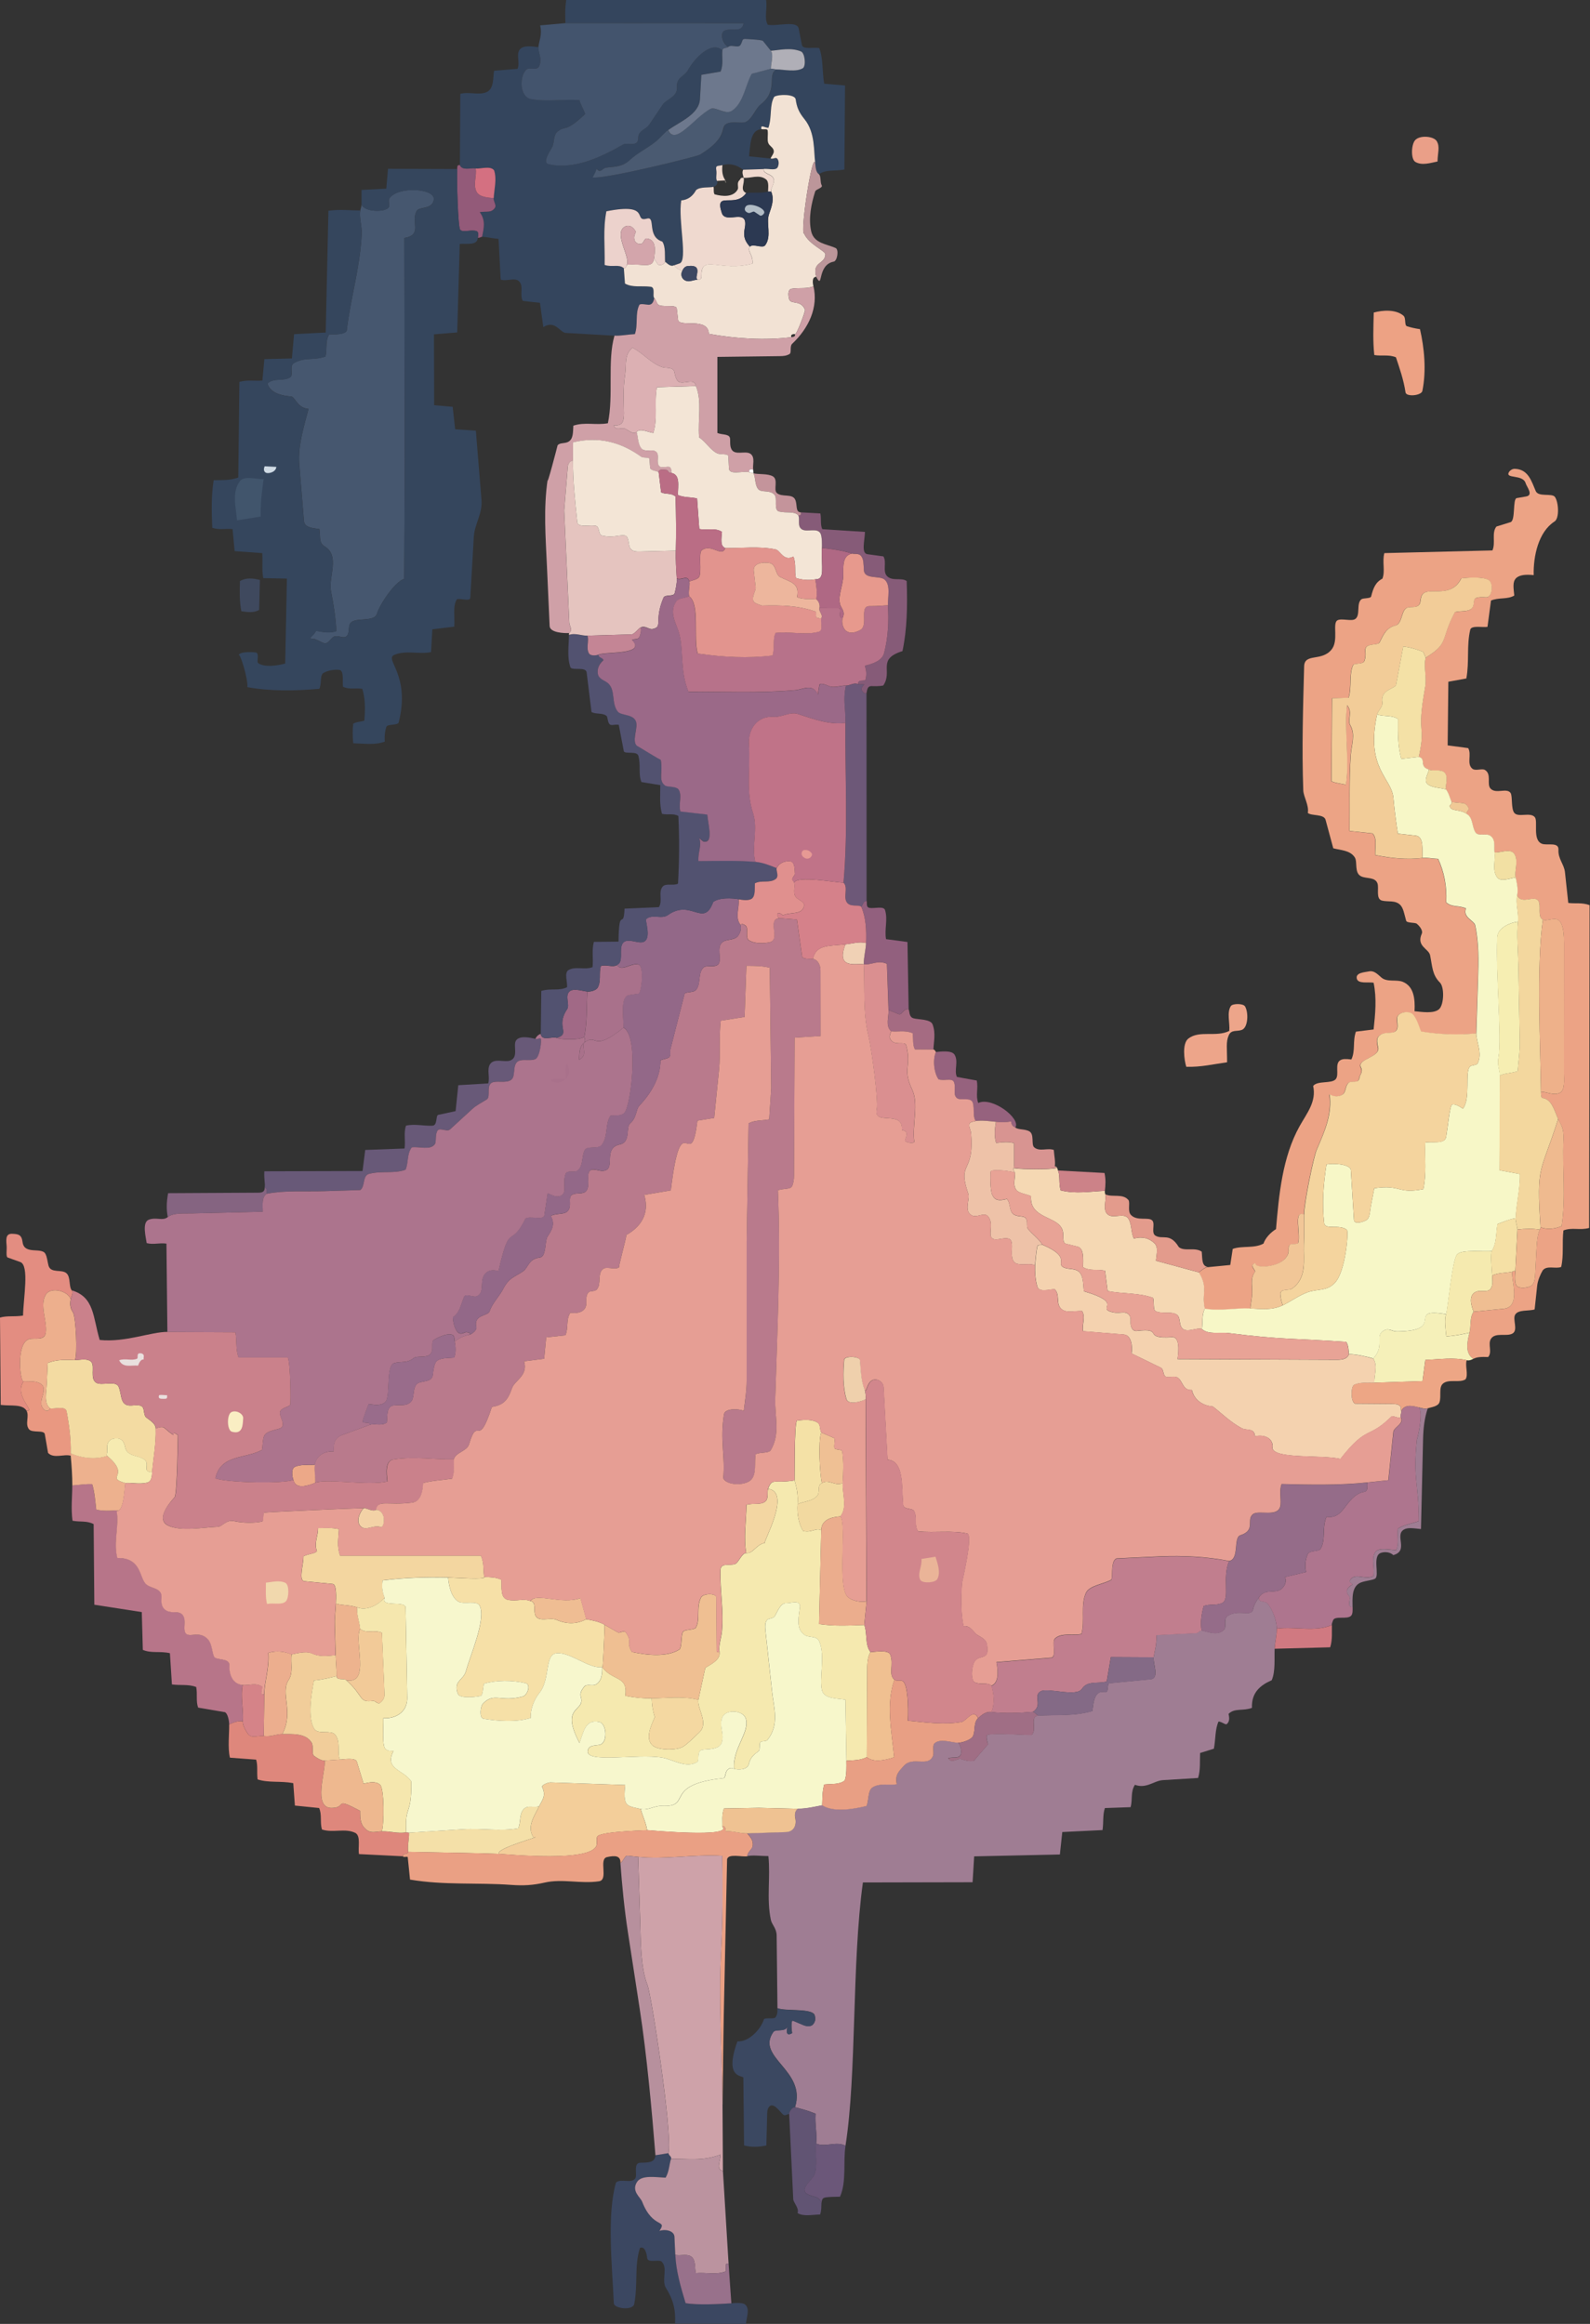 <?xml version="1.0" encoding="UTF-8"?>
<svg id="_レイヤー_2" data-name="レイヤー 2" xmlns="http://www.w3.org/2000/svg" viewBox="0 0 350.41 512">
  <rect x="0" y="0" width="350.41" height="512" fill="#333333" stroke="none"/>
  <defs>
    <style>
      .cls-1 {
        fill: #46576f;
      }

      .cls-2 {
        fill: #af6884;
      }

      .cls-3 {
        fill: #92607e;
      }

      .cls-4 {
        fill: #b97a8c;
      }

      .cls-5 {
        fill: #f7f7cd;
      }

      .cls-6 {
        fill: #efbd93;
      }

      .cls-7 {
        fill: #4a5a71;
      }

      .cls-8 {
        fill: #6d5878;
      }

      .cls-9 {
        fill: #f6e0a7;
      }

      .cls-10 {
        fill: #efb88e;
      }

      .cls-11 {
        fill: #ac748d;
      }

      .cls-12 {
        fill: #9b6988;
      }

      .cls-13 {
        fill: #856481;
      }

      .cls-14 {
        fill: #ecd2cc;
      }

      .cls-15 {
        fill: #d1868c;
      }

      .cls-16 {
        fill: #da8f90;
      }

      .cls-17 {
        fill: #e99881;
      }

      .cls-18 {
        fill: #dcb0b3;
      }

      .cls-19 {
        fill: #98718b;
      }

      .cls-20 {
        fill: #f3d2a6;
      }

      .cls-21 {
        fill: #f5eaaf;
      }

      .cls-22 {
        fill: #6b5779;
      }

      .cls-23 {
        fill: #edb38e;
      }

      .cls-24 {
        fill: #f5f0b9;
      }

      .cls-25 {
        fill: #d89491;
      }

      .cls-26 {
        fill: #f6eeb2;
      }

      .cls-27 {
        fill: #a56b82;
      }

      .cls-28 {
        fill: #e2948e;
      }

      .cls-29 {
        fill: #ebad8d;
      }

      .cls-30 {
        fill: #cea2a9;
      }

      .cls-31 {
        fill: #9f7d93;
      }

      .cls-32 {
        fill: #efbf92;
      }

      .cls-33 {
        fill: #edb69d;
      }

      .cls-34 {
        fill: #f4e1a6;
      }

      .cls-35 {
        fill: #eca385;
      }

      .cls-36 {
        fill: #eda284;
      }

      .cls-37 {
        fill: #f2e0a3;
      }

      .cls-38 {
        fill: #e69e94;
      }

      .cls-39 {
        fill: #f0c996;
      }

      .cls-40 {
        fill: #f0dba0;
      }

      .cls-41 {
        fill: #f5d8b3;
      }

      .cls-42 {
        fill: #b2bcc5;
      }

      .cls-43 {
        fill: #ae758e;
      }

      .cls-44 {
        fill: #e0908e;
      }

      .cls-45 {
        fill: #eec2a8;
      }

      .cls-46 {
        fill: #f5e7ae;
      }

      .cls-47 {
        fill: #ba6d85;
      }

      .cls-48 {
        fill: #d47081;
      }

      .cls-49 {
        fill: #a06e85;
      }

      .cls-50 {
        fill: #f1c697;
      }

      .cls-51 {
        fill: #f3d6a2;
      }

      .cls-52 {
        fill: #f2cc98;
      }

      .cls-53 {
        fill: #d58388;
      }

      .cls-54 {
        fill: #f2ca98;
      }

      .cls-55 {
        fill: #de877c;
      }

      .cls-56 {
        fill: #edb18e;
      }

      .cls-57 {
        fill: #f1cd9a;
      }

      .cls-58 {
        fill: #eda58a;
      }

      .cls-59 {
        fill: #eda685;
      }

      .cls-60 {
        fill: #c17e8e;
      }

      .cls-61 {
        fill: #efc292;
      }

      .cls-62 {
        fill: #6d788d;
      }

      .cls-63 {
        fill: #43546d;
      }

      .cls-64 {
        fill: #615473;
      }

      .cls-65 {
        fill: #a16986;
      }

      .cls-66 {
        fill: #f3d6a0;
      }

      .cls-67 {
        fill: #bb939f;
      }

      .cls-68 {
        fill: #eaa084;
      }

      .cls-69 {
        fill: #f7f7cb;
      }

      .cls-70 {
        fill: #f4d2af;
      }

      .cls-71 {
        fill: #936888;
      }

      .cls-72 {
        fill: #fcfefe;
      }

      .cls-73 {
        fill: #685978;
      }

      .cls-74 {
        fill: #b7909d;
      }

      .cls-75 {
        fill: #f4d8a1;
      }

      .cls-76 {
        fill: #eeb18a;
      }

      .cls-77 {
        fill: #ca818b;
      }

      .cls-78 {
        fill: #b7728a;
      }

      .cls-79 {
        fill: #f1d8ad;
      }

      .cls-80 {
        fill: #e7998d;
      }

      .cls-81 {
        fill: #f3dba2;
      }

      .cls-82 {
        fill: #f5e9af;
      }

      .cls-83 {
        fill: #956c89;
      }

      .cls-84 {
        fill: #d3a5ab;
      }

      .cls-85 {
        fill: #eca888;
      }

      .cls-86 {
        fill: #cfa0a7;
      }

      .cls-87 {
        fill: #f2e2d4;
      }

      .cls-88 {
        fill: #f6ebb1;
      }

      .cls-89 {
        fill: #865b78;
      }

      .cls-90 {
        fill: #35465d;
      }

      .cls-91 {
        fill: #3f495e;
      }

      .cls-92 {
        fill: #96627e;
      }

      .cls-93 {
        fill: #3b4761;
      }

      .cls-94 {
        fill: #e69994;
      }

      .cls-95 {
        fill: #f7f7c7;
      }

      .cls-96 {
        fill: #b77589;
      }

      .cls-97 {
        fill: #f3e5d6;
      }

      .cls-98 {
        fill: #c07388;
      }

      .cls-99 {
        fill: #edaf8d;
      }

      .cls-100 {
        fill: #ea9f88;
      }

      .cls-101 {
        fill: #f0d1b5;
      }

      .cls-102 {
        fill: #efd9cf;
      }

      .cls-103 {
        fill: #e8a396;
      }

      .cls-104 {
        fill: #ecae8e;
      }

      .cls-105 {
        fill: #f4e0a8;
      }

      .cls-106 {
        fill: #e89f84;
      }

      .cls-107 {
        fill: #f3ce9a;
      }

      .cls-108 {
        fill: #846a86;
      }

      .cls-109 {
        fill: #525270;
      }

      .cls-110 {
        fill: #3d4762;
      }

      .cls-111 {
        fill: #f9eec3;
      }

      .cls-112 {
        fill: #f5e0a5;
      }

      .cls-113 {
        fill: #efc094;
      }

      .cls-114 {
        fill: #f4d49e;
      }

      .cls-115 {
        fill: #f2d9a0;
      }

      .cls-116 {
        fill: #2c3952;
      }

      .cls-117 {
        fill: #e9e0de;
      }

      .cls-118 {
        fill: #34455d;
      }

      .cls-119 {
        fill: #d07981;
      }

      .cls-120 {
        fill: #f3d79e;
      }

      .cls-121 {
        fill: #935a79;
      }

      .cls-122 {
        fill: #b0afb7;
      }

      .cls-123 {
        fill: #996c8b;
      }

      .cls-124 {
        fill: #a9718b;
      }

      .cls-125 {
        fill: #e39b8c;
      }

      .cls-126 {
        fill: #eeb88f;
      }

      .cls-127 {
        fill: #c48595;
      }

      .cls-128 {
        fill: #c4949b;
      }

      .cls-129 {
        fill: #efba8f;
      }

      .cls-130 {
        fill: #cfdae4;
      }

      .cls-131 {
        fill: #efd0ac;
      }

      .cls-132 {
        fill: #e5c4bf;
      }

      .cls-133 {
        fill: #f0c091;
      }

      .cls-134 {
        fill: #cc8288;
      }

      .cls-135 {
        fill: #eab498;
      }

      .cls-136 {
        fill: #3b4861;
      }

      .cls-137 {
        fill: #d5818a;
      }

      .cls-138 {
        fill: #41556c;
      }

      .cls-139 {
        fill: #efbe92;
      }

      .cls-140 {
        fill: #bc969a;
      }

      .cls-141 {
        fill: #e38d81;
      }
    </style>
  </defs>
  <g id="_レイヤー_1-2" data-name="レイヤー 1">
    <g id="_生成オブジェクト" data-name="生成オブジェクト">
      <path class="cls-36" d="M313.47,86.12c-.21,1.06-3.54,1.36-3.71.35-.43-2.85-1.32-5.34-2.12-7.75-1.62-.67-3.02-.21-4.77-.5-.33-3.13-.2-5.92-.12-9.36,1.97-.54,4.87-.74,6.54.69.64.55.15,2.12.79,2.33.7.23,1.75.49,2.86.64.96,4.18,1.43,9.12.53,13.59Z"/>
      <path class="cls-58" d="M270.42,234.04c-2.94.4-5.74,1.09-8.98,1-.47-1.46-.96-5.14.46-6.23,2.46-1.89,6.13-.23,9.01-1.68.18-1.73-.6-4.1.37-5.5.38-.55,2.67-.58,3.09.08.81,1.29.71,4.61-.65,5.18-1.03.43-2.33-.12-2.91,1.17-.68,1.51-.37,2.9-.38,5.98Z"/>
      <path class="cls-100" d="M316.81,35.58c-1.58.32-3.43.94-4.88.1-1.03-.59-.93-3.77-.08-4.77,1.02-1.2,4.1-.92,4.78.18.77,1.25.19,2.64.18,4.49Z"/>
      <g>
        <g>
          <path class="cls-118" d="M180.49,38.39c-.75-.56-.71-1.5-.84-2.45-.36-2.56.07-6.65-2.37-9.65-1.22-1.5-1.68-2.58-1.94-4.39-.23-1.15-3.72-1.13-4.71-.55-1.1,1.82-.47,4.34-1.29,6.84-.77.07-1.76-.9-1.56.29-2.5.11-2.42,3.67-2.7,5.96l4.73.48c.59.3,1.17-.46,1.56.18.29.47.28,1.1.07,1.65-.35.92-1.73.44-3.06.49l-4.6.15c-1.47-1.07-2.82-1.46-4.57-1.02-1.02.26-1.56-.05-1.35,1.1.18.97-.19,1.73.15,2.38.28.54-.2,1.21-.77,1.3-1,.25-2.96-.07-3.84.73-.7,1.27-1.74,2.14-3.26,2.26-.74,4.34,1.5,13.25-.37,13.89l-1.2.41c-.74.43-1.41-.29-1.98-.74-.12-1.29.18-3.23-.61-4.48-3.51-1.12-1.37-5.6-3.38-5.07-3.22.86,1.16-3.61-8.95-1.61-.79,3.96-.3,7.62-.39,11.82,1.72.59,3.12-.25,4.23.72l.25,3.4c1.72.96,3.59.44,5.68.71,1.09.14.33,2.02.76,2.46-.17.86-.44,1.52-1.26,1.51-.41,0-1.84-.34-2.03.03-.99,1.96-.23,4.3-.98,6.43-1.54.08-3.17.41-4.5.34l-10.71-.61c-1.31-.07-2.34-2.94-4.96-1.28l-.74-5.35-3.78-.42c-.77-1.29.28-3.25-.85-4.35-.9-.88-2.83.12-4.03-.37l-.47-8.95c-1.51-.11-2.59-.45-3.62-.45.35-1.84.86-3.57-.52-5.43,1.65-.24,2.49.21,3.3-.89.48-.64-.28-1.33-.24-2.22.08-1.88.75-4.15.08-6.12-.8-1.09-3-.27-4.07-.41-1.13-.14-2.95.54-3.45-.72l.09-15.71c1.96-.52,4.06.36,5.76-.37s1.42-3.09,1.68-4.72l5.17-.42c.6-1.39-.35-3.14.48-4.24s3.02-.64,4.12-.54c-.09,1.1.93,2.56.18,4.17-.53,1.12-2.17.14-2.84.77-1.56,1.47-1.54,6.06,1.1,6.51,3.87.66,7.2-.08,10.61.22.31,1.05.8,1.84,1.29,3.03-4.65,4.39-4.21,2.36-6.13,3.91-.97.79-.62,2.47-1.24,3.55-.46.79-2.16,3.3-.72,3.62,5.67,1.27,11.56-1.54,16.46-4.36.84-.48,3.27.72,3.29-1.39.02-1.78,1.68-1.86,2.41-2.94l2.95-4.39c.89-1.33,3.37-1.74,3.18-3.96-.18-2.05,1.73-2.42,2.37-3.59,1.61-2.91,5.27-6.6,7.63-4.46-.13,1.48.28,3.03-.39,4.68l-4.24.72-.31,5.35c-.19,3.39-4.47,4.97-7,6.82-.91.67-1.63,1.65-2.64,2.48-1.84,1.51-4.09,2.54-5.8,4.14s-3.71,1.4-5.31,1.69c-.61.11-1.24,1.34-1.96.2-.16.49-.57,1.37-.91,1.92,2.89.4,22.96-4.59,23.67-5.02,6.17-3.76,4.52-5.93,5.7-6.71s3.48-.07,4.39-.5c1.51-.72,2.05-2.89,3.31-3.88,4.01-3.13,1.25-6.63,3.49-7.68,1.42,0,4.32.67,5.81-.3.7-.58.41-3.32-.46-3.67-2.26-.92-4.6-.31-6.65-.14l-1.74-2.17c-.23-.29-4.03-.44-3.95-.44-.75,0-.48.45-1,1.31-.49.81-2-.15-2.67.43-1.19-.45-2.06-3.13-.72-3.63,1.67-.62,3.65.64,4.1-1.57l-39.3-.02c-.05-1.55-.12-3.1.18-5.1h44.05c.3,2.14-.48,3.91.36,5.47,2.14.38,6.45-1.03,6.82.84l.7,3.59c.22,1.1,2.53.48,3.82.7.91,2.26.64,5.41,1.1,7.85l4.59.39-.14,18.52c-2.12.41-4.08-.06-5.59,1.03Z"/>
          <path class="cls-1" d="M79.41,46.35c.08-.45.27-.87.27-1.3.58,1.62,4.98,1.78,5.93.7.38-.43-.14-1.55.2-2.04,1.9-2.79,10.18-2.22,9.8.28-.34,2.21-3.18,1.5-3.76,2.45-1.42,2.33,1.42,5.29-2.74,5.99l.1,49.7-.13,25.4c-2.06.62-5.4,5.63-6.01,7.69-.57,1.89-4.61.73-5.77,1.97-.74.8-.06,2.56-1.13,3.11-.62.32-1.62-.35-2.49-.08-.68.21-1.23,1.58-2.08,1.5-.56-.05-1.07-.49-2.26-.94-1.88-.13-.52-.24.31-1.77,1.06.05,2.59.68,4.48.03-.15-2.89-.54-5.63-1.19-8.86-.6-2.97,2.09-7.7-1.39-9.81-1.33-.81-.87-1.95-1.16-3.81-1.14-.22-3.27-.19-3.4-1.78l-1.03-12.51c-.33-4.05,1-8.16,2.04-12.19-2.3-.18-2.79-2.16-3.67-2.72-2.07-.12-4.78-.72-5.39-2.86,1.39-1.38,3.71-.38,5.09-1.44.66-.5-.29-2.49.76-3.08,2.48-1.39,4.17-.49,6.94-1.44.43-1.69-.12-3.33.82-4.88,1.33.04,3.51.04,3.86-.8.83-7.14,2.87-13.44,3.3-21.15.11-1.94-.6-3.72-.3-5.36Z"/>
          <path class="cls-63" d="M124.6,5.1l39.3.02c-.45,2.2-2.43.95-4.1,1.57-1.35.5-.48,3.18.72,3.63-.4.36-1.21.1-1.33.77-2.35-2.14-6.02,1.55-7.63,4.46-.65,1.17-2.55,1.54-2.37,3.59.19,2.22-2.28,2.63-3.18,3.96l-2.95,4.39c-.73,1.08-2.39,1.16-2.41,2.94-.02,2.11-2.45.91-3.29,1.39-4.91,2.81-10.8,5.63-16.46,4.36-1.44-.32.26-2.83.72-3.62.63-1.08.27-2.76,1.24-3.55,1.91-1.55,1.47.48,6.13-3.91-.48-1.19-.98-1.98-1.29-3.03-3.41-.3-6.73.43-10.61-.22-2.64-.45-2.66-5.04-1.1-6.51.67-.63,2.32.35,2.84-.77.75-1.61-.27-3.06-.18-4.17.11-1.36.9-2.64.39-4.81l5.55-.49Z"/>
          <path class="cls-121" d="M104.81,37.11c.31,1.55-.6,3.48.18,5.09.62,1.27,2.71,1.33,3.8,1.43-.04.89.72,1.58.24,2.22-.81,1.09-1.65.65-3.3.89,1.38,1.86.87,3.59.52,5.43-.29,0-.63.34-.96.19.15-.55.19-1.27-.26-1.43-1.25-.43-3,.41-3.62-.32-.48-.57-.78-10.94-.65-13.39.02-.44-.03-.97.59-.83.5,1.26,2.32.58,3.45.72Z"/>
          <path class="cls-91" d="M57.12,134.38c-1.23.7-2.6.47-3.93.29-.43-2.21-.37-4.17-.31-6.66,1.37-.76,2.81-.64,4.4-.23l-.17,6.6Z"/>
          <g>
            <path class="cls-90" d="M100.77,37.22c-.13,2.45.17,12.82.65,13.39.62.73,2.37-.11,3.62.32.45.16.4.87.26,1.43-.08,1.8-2.41,1.25-3.98,1.39l-.56,19.49-5.12.42.04,15.61,4.08.36.55,4.94,4.56.32,1.24,15.23c.25,3.08-1.52,5.31-1.69,8.15l-.78,13.45c-.05.88-2.37,0-2.96.33-.95,1.49-.41,3.89-.57,6.01l-4.83.59-.29,5.02c-2.6.54-5.57-.47-8.07.6-2.34,1,3.61,4.25.95,14.89-.17.68-2.46.33-2.7.94-.27.69-.49,1.95-.37,3.29-2.24.82-4.52.42-6.95.36-.16-1.67-.16-2.87-.01-4.29.77-.47,1.53-.4,2.45-.69.2-2.35.26-4.74-.45-7.01-1.54-.24-2.84.22-4.25-.46-.14-1.03.24-3.4-.68-3.68-1.2-.22-2.89.15-3.73.71-.72.68-.25,2.24-.81,3.43-5.33.45-10.66.57-15.86-.37.2-1.76-1.66-7.79-1.94-7.05.34-.91,3.55-.65,3.82-.59.84.18.1,2.06.5,2.34,1.45,1,4.16.57,5.96.1l.38-18.71-5.21-.11c-.34-1.7-.1-3.51-.22-5.51l-6.09-.44-.46-4.85c-1.61-.17-2.86.25-4.47-.29-.15-3.6-.24-7.02.31-10.48,1.98-.06,3.59.08,5.42-.6l.25-21.06c1.75-.51,3.3-.16,5.07-.3l.43-4.72,6.07-.15.48-5.35,6.97-.36.6-26.83c2.52-.36,4.79-.06,7.02-.06-.3,1.64.41,3.42.3,5.36-.42,7.71-2.46,14-3.3,21.15-.35.84-2.53.84-3.86.8-.95,1.56-.4,3.19-.82,4.88-2.78.95-4.47.05-6.94,1.44-1.05.59-.1,2.58-.76,3.08-1.38,1.06-3.7.06-5.09,1.44.61,2.14,3.33,2.74,5.39,2.86.88.56,1.37,2.54,3.67,2.72-1.04,4.03-2.37,8.14-2.04,12.19l1.03,12.51c.13,1.59,2.26,1.56,3.4,1.78.3,1.86-.16,3.01,1.16,3.81,3.47,2.11.79,6.84,1.39,9.81.65,3.23,1.05,5.97,1.19,8.86-1.89.65-3.42.02-4.48-.03-.83,1.53-2.19,1.64-.31,1.77,1.19.45,1.7.89,2.26.94.85.08,1.4-1.29,2.08-1.5.87-.27,1.86.4,2.49.08,1.07-.55.39-2.31,1.13-3.11,1.15-1.24,5.2-.07,5.77-1.97.62-2.06,3.95-7.07,6.01-7.69l.13-25.4-.1-49.7c4.17-.7,1.32-3.67,2.74-5.99.58-.95,3.42-.23,3.76-2.45.38-2.5-7.9-3.08-9.8-.28-.34.49.18,1.61-.2,2.04-.95,1.08-5.35.92-5.93-.7v-3.22s5.46-.29,5.46-.29l.38-4.37,15.25.05Z"/>
            <path class="cls-138" d="M57.46,113.8l-5.21.85c-.26-2.95-1.24-6.27.71-8.76,1.1-1.1,3.51-.28,5.14-.33-.38,2.76-.71,5.07-.64,8.24Z"/>
            <path class="cls-130" d="M60.91,102.86c-.13,1.05-1.2,1.31-1.72,1.37-.9.1-1.26-.62-.86-1.5l2.58.13Z"/>
          </g>
          <path class="cls-7" d="M169.89,15.16c.31-.08.95.14,1.27.14-2.25,1.05.52,4.55-3.49,7.68-1.26.99-1.8,3.15-3.31,3.88-.9.43-3.15-.32-4.39.5s.47,2.96-5.7,6.71c-.71.43-20.78,5.42-23.67,5.02.34-.56.75-1.43.91-1.92.72,1.14,1.35-.09,1.96-.2,1.6-.29,3.54-.04,5.31-1.69s3.96-2.63,5.8-4.14c1.01-.83,1.73-1.81,2.64-2.48,1.54,3.56,5.77-2.79,9.33-4.68,1.05-.56,3.3,1.4,4.73.42,2.56-1.74,2.91-5.56,4.34-8.13l4.24-1.12Z"/>
          <path class="cls-62" d="M169.87,11.18c.7.88-.03,2.91.03,3.97l-4.24,1.12c-1.43,2.57-1.78,6.38-4.34,8.13-1.43.98-3.68-.98-4.73-.42-3.57,1.9-7.79,8.24-9.33,4.68,2.53-1.85,6.81-3.44,7-6.82l.31-5.35,4.24-.72c.67-1.65.25-3.2.39-4.68.12-.67.93-.41,1.33-.77.66-.59,2.17.38,2.67-.43.52-.86.26-1.31,1-1.31-.08,0,3.72.15,3.95.44l1.74,2.17Z"/>
          <path class="cls-122" d="M171.17,15.3c-.32,0-.96-.22-1.27-.14-.06-1.06.68-3.09-.03-3.97,2.05-.17,4.39-.78,6.65.14.87.35,1.15,3.09.46,3.67-1.49.97-4.39.29-5.81.3Z"/>
          <path class="cls-48" d="M108.8,43.64c-1.09-.1-3.18-.16-3.8-1.43-.79-1.61.13-3.55-.18-5.09,1.07.14,3.27-.68,4.07.41.66,1.97,0,4.24-.08,6.12Z"/>
          <path class="cls-102" d="M159.21,36.38c-.11,1.21-.07,2.35.66,3.36l-1.86.12c-.34-.65.02-1.41-.15-2.38-.21-1.15.33-.84,1.35-1.1Z"/>
        </g>
        <g>
          <path class="cls-96" d="M25.72,332.75c.65,3.42-.75,6.92.17,10.49,5.51-.06,4.74,4.47,6.44,5.86,1.17.96,3.47.74,3.3,2.91-.07.88-.03,1.73.5,2.35,1.39,1.59,3.43.05,4.33,1.69.62,1.13-.08,2.75.43,3.67.74,1.31,3.19-.72,5.07,1.56.8.97.81,2.78,1.26,3.7.42.86,3.44.23,3.37,1.88-.09,1.97.64,4.11,2.88,4.36-.54,2.68.23,5.33.04,8.01-1.09-.13-2.02.25-2.99.69-.02-.68-.28-2.35-.93-2.69l-5.92-1.01c-.53-1.43-.11-2.95-.43-4.55-1.76-.65-3.43-.3-5.35-.56l-.44-6.88c-2.19-.51-4.11.07-5.97-.73l-.23-8.33-10.46-1.62-.15-17.76c-1.51-.8-2.99-.42-4.66-.75-.37-2.79-.05-5.3-.05-7.78,1.36-.08,2.74-.35,4.38-.28.56,1.83.66,3.61.89,5.61,1.61.34,3.08.25,4.51.15Z"/>
          <path class="cls-55" d="M53.51,379.24c-.06.88.68,2.16,1.14,2.77.83,1.11,2.45.24,3.46.44,1.38.27,2.87-.42,4.09-.41,2.16.03,5.08-.3,6.44,1.87.53.84-.01,2.52.54,2.93.59.43,1.6,1.1,2.38,1.05.24,2.43-2.7,10.53,1.58,10.44,3.45-.08.22-2.55,6.23.64,0,2.09.06,2.98,1.24,4.04s1.96.55,3.53.48c1.79-.08,3.6.55,5.4.21.22-.04.41.09.61.07.06,1.42-.38,2.82-.17,4.23-.13.67-1.21.18-1.21.97l-9.65-.48c-.29-1.32.48-4.03-.84-4.68-2.19-1.08-4.93.06-7.33-.74-.47-1.64.04-3.23-.62-4.73l-5.34-.54-.36-4.94c-2.82-.53-5.38-.02-7.86-.82-.21-1.65.09-2.98-.32-4.36l-5.77-.43c-.54-2.05-.12-5.53-.18-7.32.97-.45,1.9-.83,2.99-.69Z"/>
          <path class="cls-73" d="M118.01,228.88c.58.13.9-.27,1.15-.06.27.22-.09,4.11-1.21,4.52s-2.2.02-3.29.27c-1.79.41-1.04,2.9-1.69,3.93-.75,1.2-2.98.6-4.14.83-1.96.4-.54,3.23-1.55,3.85-1.23.76-2.33,1.32-3.2,2.11l-4.9,4.49c-.69.63-2.35-.57-2.81.35-.52,1.05-.14,2.42-.55,2.94-1.07,1.37-3.43.42-5.07.66-1.1,1.48-.66,3.32-1.36,4.92-2.42.95-5.25.19-8.04.92-1.5.39-.81,2.71-1.93,3.56l-7.93.25c-4.47.14-8.65-.22-12.72.58-.08-.52.19-1.16-.44-1.35.17-.88-.18-1.79-.07-3.59l21.64-.06.59-4.64,8.67-.32c.24-1.83-.24-3.44.32-5.04,1.99-.44,3.88.11,5.84.01,1.14-.06.68-2.25,1.25-2.38l3.84-.83.59-5.71,6.6-.39c.41-1.4-.35-3.04.39-4.22.9-1.43,3.18-.37,4.44-.82,1.91-.69.63-3.25,1.25-4.34.74-1.29,3.25-.69,4.35-.44Z"/>
          <path class="cls-141" d="M15.85,284.31c.38.46-.17,1.43-.27,1.93-.55-1.83-4.43-2.84-5.51-.99-1.37,2.35.34,5.69.02,8.3-.24,1.97-2.45,1.09-3.67,1.47-3.02.93-1.93,9.76-1.2,9.28-2.26,3.24,2.74,6.7.63,6.5-.98-1.52-3.33-.99-5.69-1.27l-.16-19.24c1.64-.47,3.02-.13,5.08-.44.07-3.86,1.43-11.07-.61-11.8l-2.76-.99c-.47-.17-.15-1.76-.26-2.73-.18-1.73-.01-2.56,1.3-2.5s2.02.19,2.22,1.81c.36,2.9,4.18,1.07,5.02,2.58.42.75.46,1.75.7,2.61.49,1.79,2.94.72,3.99,1.72.93.89.44,2.89,1.15,3.77Z"/>
          <path class="cls-17" d="M11.04,310.28c.94.2,3.39-.67,3.65.67.6,3.14.99,6.23.9,9.22,0,.19-.03.36-.01.55-1.46-.44-3.73.72-4.99-.62l-.71-4.12c-.17-1.01-2.78-.2-3.5-1.1-.92-1.17.13-2.84-.53-4.07,2.12.21-2.89-3.25-.63-6.5,1.17.03,2.21-.04,3.05.24,3.22,1.05-.48,4.09,1.37,5.95.39.39,1.09.56,1.4-.21Z"/>
          <path class="cls-56" d="M23.61,320.74c5.41,4.55-.62,4.65,4.01,6-.13.92-.34,6.71-1.9,6.01-1.43.1-2.9.19-4.51-.15-.24-2-.33-3.78-.89-5.61-1.64-.07-3.02.2-4.38.28,0-2.18-.16-4.4-.36-6.57-.02-.19,0-.36.01-.55,2.41,1.11,5.47,1.43,8.02.57Z"/>
          <path class="cls-13" d="M58.77,263.01c-1.1.82-.86,2.29-.85,3.95l-15.66.38c-1.76.04-4.07-.17-5.28.81-.3-1.52-.33-3.13.07-5.27l19.85-.11c1.04,0,1.42-.28,1.44-1.12.63.19.36.84.44,1.35Z"/>
          <path class="cls-4" d="M171.78,202.29l3.84.31,1.13,8.05c.11.77,1.75.56,2.39.62.93.1,1.69,1.13,1.69,2.55l.02,14.43-5.72.37-.13,30.38c0,.9-.16,1.78-.45,2.37-.34.67-1.68.44-3.1.86.65,15.14-.11,30.53-.59,45.88-.13,4.1,1.2,7.84-1.07,11.53-.72.55-2.11.29-3.25.74-.35,1.74.4,4.5-1.16,5.78s-5.33,1.06-5.98-.5c.49-4.68-.76-8.33.17-14.06.22-1.32,3.14-1.27,4.36-.76.28-2.34.61-4.37.61-6.66v-30.62s.43-26.06.43-26.06c1.47-.73,2.56-.54,4.54-.87l.45-6.9-.32-26.52c-1.75-.41-3.29-.42-5.15-.42l-.4,11.27-5.26.82c-.4,3.62,0,7.19-.38,10.89l-1.06,10.54-3.69.59c-1.51,12.41-3.53-4.35-5.86,15.36l-5.86,1c1.29,4.3-.94,7.14-3.94,8.83-.07.98-1.87,7.33-1.57,7.09-.82.66-2.28-.09-3.37.26-1.6.92-.46,3.38-1.57,4.65-.39.45-1.28.32-1.64.51-.64.34-.73,1.36-.68,2.3.1,1.95-1.51,2.6-3.52,2.32-1.02,1.61-.35,3.25-1.08,4.97l-4.24.45-.45,4.72-4.42.56c.93,3.18-2.1,4.23-2.67,5.92-.94,2.81-1.93,3.71-4.44,4.15-3.1,9.62-3.08,1.59-5.03,8.23-.45,1.52-3,1.78-3.34,3.3-4.26.1-8.66-.7-13.36.03-1.8.28-1.56,2.97-1.31,4.84-4.18,1.02-13.44-.72-15.92.3.08-1.28-.27-2.69-.07-3.96.3-1.97,2.02-3.06,4.18-2.97-.18-1.95.43-3.08,1.83-3.6l6.07-2.23c1.15-.42,2.52.34,3.79-.52.19-1.26-.19-3.61,1.58-3.8,1.61-.18,2.65.23,3.69-.72.89-.81.37-2.63,1.21-3.82.77-1.09,3.46-.25,3.67-2.19.12-1.09.32-2.47.83-2.98.8-.8,2.55-.67,3.86-.8.49-1.16.32-2.46.14-3.53.99-.82,1.95-1.25,3.23-1.5.55-.11,1.69-1.04,1.54-1.66-.72-2.82,2.59-2.44,2.92-3.51.52-1.7,2.25-3.45,2.95-4.85,1.28-2.57,2.58-2.69,4.42-3.96,1.23-.84,1.15-2.73,3.7-3.04,1.49-.18,1.04-3.59,1.69-4.61.85-1.32,1.79-2.62.71-4.55,1.59-.78,3.42-.05,4.05-1.54.47-1.11-.22-2.47.57-3.06.72-.54,1.69-.2,2.66-.53,1.8-.62.38-4.07,1.35-4.84s2.5.63,3.79-.25c1.41-.97-.61-4.81,2.79-5.52,2.5-.52,1.27-3.8,2.29-4.65,1.49-1.25,1.24-3.07,2.04-3.92,2.59-2.75,4.66-6.17,4.64-9.97.7-.29,1.55-.39,1.87-.64.52-.42.15-1.13.34-1.87l3.13-12.24c.87-.43,2-.12,2.56-.84,1.1-1.41.25-3.79,1.72-4.97.97-.48,3.14.41,3.4-1.23.23-1.41-.66-3.64.96-4.45.88-.44,2.62-.22,3.26-1.37.34-.6.64-1.21.38-2.22.33-.32.67-.13,1.01.08.96.6-.1,2.73.86,3.32,1.69,1.05,4.51.5,4.81.37,2.07-.91-.9-4.93,1.91-5.25Z"/>
          <path class="cls-82" d="M175.1,326.15c.52,1.66.8,3.32.67,5.27s.16,4.09,1.19,5.85c1.77.55,2.89-.77,4.03-.13l-.48,20.67c3.6.52,6.75.3,9.97.2.7,1.85.09,4.34,1.36,5.98-.74,1.22-.72,2.91-.73,4.61l-.08,18.53c-1.43.75-2.95.67-4.5.79l-.22-13.44c-1.74-.29-4.58-.16-5.13-1.96-.77-2.51.78-7.8-.67-10.96-.54-1.18-2.22-.71-3.15-1.32-2.1-1.37-1.28-4.15-1.07-6.28.04-1.56-2.11-.7-2.97-.75-1.32-.08-1.87,1.7-2.61,2.9-.3.49-1.35.45-1.64.77-.48.51-.48,1.45-.37,2.46l1.44,13.33c.39,3.66,1.68,7.36-1.05,10.72-.27.34-1.4.1-1.59.55-.2.48,0,1.59-.3,1.86-1.03.75-1.84,1.36-2.19,2.87-.29,1.26-2.31,1.34-3.22,1.03-.37-4.5,3.51-8.02,2.59-11.04-.56-1.85-4.42-2.2-5.2-.25-.73,1.85.5,3.54-.08,5.44-.52,1.71-3.13,1.48-4.26,1.65-1.4.21-.6,2.36-1.17,2.7-2.43,1.49-5.32-.56-7.71-.96-5.57-.94-17.26,1.42-16.39-1.65.33-1.15,1.44-.94,2.59-1.18,1.87-.39,1.57-4.64-.04-5.02-3.07-.72-3.47,2.06-4.39,4.62-4.43-8.37,1.31-6.74.3-10.1-.31-1.03.35-1.78.68-2.24.58-.81,1.79-.1,2.59-.53,1.4-.74,1.46-2.65,1.42-3.84,2.35,3.15,5.72,1.81,5.09,6.32,2.07.41,3.98.59,5.82.56.01,1.2.2,2.61.67,4.12-.64,1.59-2.32,4.77-.41,6.31,1.24,1,5.1,1.08,6.58.24,1.06-.6,2.75-2.34,3.68-3.22,2.11-1.99-.57-5.26-.24-7.13l1.52-7.03c1.05-.75,3.39-1.68,3.13-3.5-.23-1.57.39-2.9.55-4.6.42-4.55-.45-8.84-.33-13.45.04-1.7,2.1-.89,3.25-1.35.76-.31,1.49-2.45,2.43-2.39,1.62.1,2.07-1.84,4.12-2.26-.59.12,5.97-11.23.7-11.9.91-2.54,1.37-1.1,5.83-1.87Z"/>
          <path class="cls-9" d="M106.74,347.42c1.06.05,2.64.04,3.76.64.14,1.46-.36,4.04,1.46,4.41s3.53-.35,4.95.27c1.39.21.54,2.19,1.15,3.3.75,1.37,3.26.25,4.55.83,2.34,1.04,4.62.94,6.59-.12,1.42.25,2.8.51,4.04,1.21.07.09-.43,11.75-.53,9.34-2.97.41-6.95-3.34-10.04-3.06-2.7.25-1.36,5.76-3.77,8.72-1.18,1.45-2.02,3.56-1.94,5.54-3.04.97-7.13.71-10.38.18-1-.16-.71-2.74-.16-3.31,2.49-2.6,3.89-.27,8.78-1.59,1.06-.29,1.88-2.65.65-2.94-2.92-.7-6.53-.69-9.19.12-.25.9-.2,2.41-.67,2.66-.33.18-4.35.71-4.97-.28-.29-.46-.68-1.74-.06-2.65.74-1.08,1.42-1.29,1.79-2.7.75-2.88,4.46-11.28,2.97-14.22-.65-1.28-3.59-.18-4.76-.94-1.59-1.02-2.04-3.61-2.2-5.28,1.61.04,8.47.57,7.99-.12Z"/>
          <path class="cls-81" d="M16.52,299.64c.97.03,2.85-.5,3.63.47s-.4,3.66,1.07,4.55c1.16.7,4.3-.57,4.92.86.79,1.8.2,4.32,2.84,4.14.95-.06,1.9-.21,2.39.29s.25,1.86.85,2.34c.84.67,2.05,1.3,2.1,2.46.12,3.17-.49,6.32-.78,9.47-.34.24-.73.04-.99-.09-.58-.3.11-1.58-.45-2.27-1.12-1.37-4.11-.69-4.53-3.05-.27-1.53-1.11-2.02-2.27-1.88-1.3.15-1.85,1.02-1.66,2.59.06.53-.26.95-.04,1.24-2.55.86-5.6.53-8.02-.57.09-2.99-.3-6.08-.9-9.22-.26-1.34-2.71-.47-3.65-.67-1.42-1.17-.82-3.41-.73-5.39l.21-4.62c2.02-.82,4.08-.7,5.99-.63Z"/>
          <path class="cls-32" d="M158.56,363.98c.26,1.82-2.07,2.75-3.13,3.5l-1.52,7.03c-3.33-.85-6.87-.37-10.29-.32-1.84.03-3.76-.15-5.82-.56.63-4.51-2.74-3.17-5.09-6.32.1,2.41.6-9.25.53-9.34l2.96,1.69c.41.24,1.34-.61,1.78.06,1.52,2.29-.06,2.03,1.29,4.24,3.31.71,7.74,1.2,10.48-.55.57-.56.32-3.2.77-3.87.38-.56,1.86-.36,2.78-.83,1.16-1.91.05-4.45,1.2-6.75.46-.91,3.18-.99,3.37-.1l.09,11.88c0,.31.53.32.6.24Z"/>
          <path class="cls-66" d="M106.74,347.42c.48.69-6.38.16-7.99.12-4.74-.11-9.48.02-14.4.64-.27,1.48,0,2.7.44,3.84-1.47,1.56-3.82,2.94-6.02,2.14-1.63-.59-3.14-.4-4.75-.85.04-1.14.23-4.25-.7-4.34l-6.24-.6c-1.37-.13-.1-3.95-.21-5.48,1.3-.65,2.27-.49,2.98-1.11-.69-1.93.31-3.43.24-5.1,1.77-.01,3.04-.14,4.61.21-.09,2-.5,3.74.27,5.85h31.02c.79,1.72.44,3.23.74,4.68Z"/>
          <path class="cls-57" d="M73.97,364.65c.04,1.46.23,3.03.2,4.64-1.58.37-2.96.75-4.97.94-.57,2.95-1.47,8.34.1,10.72.81,1.22,3.67.16,4.53,1.18,1.35,1.61.39,3.99,1.1,5.54l-3.35.22c-.78.05-1.79-.62-2.38-1.05-.55-.41-.02-2.09-.54-2.93-1.36-2.16-4.28-1.84-6.44-1.87,2.63-5-.55-8.97,1.39-11.91,1.1-1.66.38-3.91.67-5.64,6.2-1.45,2.94.98,9.7.15Z"/>
          <path class="cls-104" d="M64.27,364.5c-.3,1.73.43,3.98-.67,5.64-1.95,2.94,1.23,6.91-1.39,11.91-1.22-.02-2.71.67-4.09.41l.13-9.18c.04-2.87,1.14-5.72.89-9.13,1.93-.58,3.8-.24,5.14.35Z"/>
          <path class="cls-23" d="M78.77,354.16c-.25,1.5.53,3.26.61,4.69-1.49,2.68,2.42,12.28-3.05,11.35-.32-.51-2.15.13-2.16-.91.03-1.62-.16-3.18-.2-4.64l-.19-6.77c-.05-1.57.2-3.3.25-4.57,1.62.45,3.12.26,4.75.85Z"/>
          <path class="cls-115" d="M185.74,326.72c-.13,2.42,1.09,5.28-.51,7.36-2.16.16-4.2.8-4.25,3.06-1.14-.64-2.26.68-4.03.13-1.03-1.76-1.32-3.98-1.19-5.85,1.24-.64,3.04-.58,4.24-1.75.87-.85-.04-2.46,1.11-2.91,1.48-1.02,3.03.8,4.62-.04Z"/>
          <path class="cls-88" d="M33.54,324.21c-.07.77.01,2.2-1.18,2.46-1.77.39-3.33-.06-4.75.07-4.63-1.35,1.4-1.46-4.01-6-.22-.29.1-.71.04-1.24-.19-1.57.36-2.44,1.66-2.59,1.16-.14,1.99.35,2.27,1.88.42,2.36,3.41,1.67,4.53,3.05.56.69-.13,1.97.45,2.27.25.13.65.34.99.09Z"/>
          <path class="cls-6" d="M129.21,356.74c-1.97,1.06-4.25,1.17-6.59.12-1.29-.58-3.79.54-4.55-.83-.61-1.11.24-3.09-1.15-3.3,1.21-1.93,6.82.87,11.02-.65l1.27,4.65Z"/>
          <path class="cls-53" d="M58.25,373.28l-.13,9.18c-1.01-.19-2.63.67-3.46-.44-.46-.61-1.2-1.89-1.14-2.77.19-2.68-.58-5.34-.04-8.01,1.36.15,2.99-.61,4.4.4-.14,1.09-.55,1.84.38,1.65Z"/>
          <path class="cls-71" d="M162.79,198.14c.2,1.95-.9,3.89.4,5.62.26,1.01-.05,1.62-.38,2.22-.65,1.15-2.38.93-3.26,1.37-1.62.81-.73,3.04-.96,4.45-.26,1.63-2.44.74-3.4,1.23-1.48,1.18-.62,3.57-1.72,4.97-.56.72-1.69.42-2.56.84l-3.13,12.24c-.19.74.19,1.45-.34,1.87-.32.25-1.17.35-1.87.64.03,3.8-2.04,7.22-4.64,9.97-.8.85-.56,2.68-2.04,3.92-1.01.85.21,4.13-2.29,4.65-3.4.71-1.38,4.55-2.79,5.52-1.29.89-2.8-.53-3.79.25s.45,4.22-1.35,4.84c-.97.33-1.94,0-2.66.53-.79.59-.1,1.95-.57,3.06-.62,1.49-2.45.75-4.05,1.54,1.09,1.93.15,3.23-.71,4.55-.65,1.02-.2,4.43-1.69,4.61-2.54.3-2.47,2.19-3.7,3.04-1.84,1.27-3.14,1.39-4.42,3.96-.7,1.4-2.43,3.15-2.95,4.85-.33,1.08-3.64.7-2.92,3.51.16.62-.99,1.55-1.54,1.66.27-.53-.34-.52-.62-.57-.44-.08-.94.51-1.62.25-.93-.35-1.43-2.51-1.43-3.58,1.54-.95,1.7-2.65,2.5-4.52.28-.66,2.12.15,2.65-.04,2.15-.76.43-3.62,2.15-5.2.71-.66,1.77-.68,2.76-.37,2.55-11.32,2.59-4.76,5.91-11.51.63-.81,4.01.43,4.19-.77l.73-4.87c1.03.41,1.96,1.02,2.95.51,1.44-.74.28-2.61,1-4.78.29-.88,1.79-.25,2.48-.65,1.55-.9.98-3.43,1.81-4.7.56-.86,2.9-.07,3.65-1,1.53-1.89.69-4.64,1.98-6.5,1.04-.11,2.35.19,3.09-.67,1.4-1.63,3.22-16.8-.24-18.7,0-2.26-.8-6.9,1.25-7.19l2.07-.3c.58-.08,1.33-6.11-.06-6.42-1.71-.39-3.67,1.69-4.7.12,1.37-.57.63-2.73.99-4.14.54-2.14,2.94-.77,4.35-.84,2.23-.11,1.23-3.53,1.01-5.04,1.35-1.34,3.43.06,4.87-.97,5.17-3.68,7.86,2.93,9.99-2.89,1.35-1,4.09-.86,5.6-.6Z"/>
          <path class="cls-124" d="M135.99,212.62c1.03,1.57,2.99-.51,4.7-.12,1.39.31.64,6.34.06,6.42l-2.07.3c-2.05.29-1.25,4.94-1.25,7.19-7.02,5.66-5.7,1.09-8.65,3.3.31-.5.11-.76,0-1.26.65-3.29.48-6.65.67-9.97.58.05,1.94-.23,2.3-.92.78-1.5.2-3.09.66-4.72,1.3-.4,2.53.38,3.58-.21Z"/>
          <path class="cls-123" d="M100.23,295.58c.19,1.07.35,2.37-.14,3.53-1.31.14-3.05,0-3.86.8-.51.51-.71,1.89-.83,2.98-.21,1.94-2.9,1.09-3.67,2.19-.84,1.19-.32,3.01-1.21,3.82-1.04.95-2.08.54-3.69.72-1.77.19-1.39,2.54-1.58,3.8-1.26.85-2.64.09-3.79.52.04-.68-.63-.36-1.58-.58.21-1.34.84-2.59,1.35-4.02,1.7.29,3.03.34,3.75-.55,1.06-1.31.03-7.86,1.84-8.45,1.5-.49,2.87.09,4.3-1.1.89-.74,3.62.34,4.07-1.61.19-.83-.09-1.77.26-2.31.06-.09,2.96-1.83,4.28-1.21.44.21.39.95.48,1.48Z"/>
          <path class="cls-65" d="M129.44,218.47c-.2,3.32-.02,6.69-.67,9.97-1.01.79-5.29.59-6.08.22,3.22-.97-.37-2.36,2.3-6.32.62-.92-.54-2.91.49-3.88.87-.83,2.94-.08,3.96,0Z"/>
          <path class="cls-85" d="M69.4,322.73c-.19,1.26.15,2.68.07,3.96-1.58.65-4.33,1.56-4.8-.63-.28-.66-.59-2.53.38-2.92,1.37-.55,3.04-.35,4.35-.41Z"/>
          <g>
            <path class="cls-11" d="M103.46,294.08c-1.28.26-2.24.68-3.23,1.5-.09-.53-.05-1.28-.48-1.48-1.32-.62-4.23,1.12-4.28,1.21-.35.54-.07,1.49-.26,2.31-.45,1.95-3.19.88-4.07,1.61-1.43,1.19-2.8.62-4.3,1.1-1.81.59-.78,7.14-1.84,8.45-.72.89-2.05.84-3.75.55-.5,1.43-1.13,2.68-1.35,4.02.96.23,1.63-.1,1.58.58l-6.07,2.23c-1.39.51-2.01,1.65-1.83,3.6-2.16-.09-3.87,1-4.18,2.97-1.31.05-2.98-.14-4.35.41-.97.39-.66,2.25-.38,2.92-2.27.86-14.38.63-17.22-.34,1.15-5.35,6.69-4.26,10.3-6.29.14-1.01.13-2.36.48-3.11.45-.95,1.99-1.15,3.32-1.56,1.77-.55-.14-2.7.16-3.72.26-.89,1.88-.99,2.23-1.53.17-.27.07-9.26-.52-10.41h-10.85c-.68-1.83-.34-3.58-.69-5.57l-14.99-.07-.21-19.47c-1.65-.23-2.79.29-4.35-.11-.15-1.19-1.11-4.6.49-5.17,1.69-.61,3.02.35,4.15-.56,1.21-.98,3.52-.77,5.28-.81l15.66-.38c-.01-1.66-.25-3.13.85-3.95,4.07-.8,8.25-.44,12.72-.58l7.93-.25c1.12-.85.43-3.17,1.93-3.56,2.79-.73,5.62.02,8.04-.92.69-1.6.26-3.44,1.36-4.92,1.64-.25,4,.71,5.07-.66.41-.52.03-1.89.55-2.94.45-.92,2.11.28,2.81-.35l4.9-4.49c.86-.79,1.96-1.35,3.2-2.11,1.02-.63-.4-3.46,1.55-3.85,1.17-.24,3.39.37,4.14-.83.65-1.03-.1-3.52,1.69-3.93,1.09-.25,2.22.13,3.29-.27s1.48-4.3,1.21-4.52c-.25-.2-.57.19-1.15.06.16-.49.65-.96,1.16-1.11.24,1.75,2.63.47,3.52.89.78.37,5.07.57,6.08-.22.12.5.32.76,0,1.26-1.03.77-1.12,2.16-1.12,3.78,2.02-1.16.45-2.7,1.12-3.78,2.95-2.2,1.63,2.37,8.65-3.3,3.47,1.9,1.64,17.07.24,18.7-.74.86-2.05.56-3.09.67-1.29,1.85-.45,4.6-1.98,6.5-.75.93-3.09.15-3.65,1-.83,1.27-.26,3.8-1.81,4.7-.7.4-2.19-.23-2.48.65-.72,2.17.44,4.04-1,4.78-.99.51-1.92-.1-2.95-.51l-.73,4.87c-.18,1.19-3.56-.04-4.19.77-3.32,6.75-3.36.19-5.91,11.51-.99-.31-2.05-.29-2.76.37-1.71,1.58,0,4.44-2.15,5.2-.54.19-2.37-.62-2.65.04-.8,1.87-.97,3.58-2.5,4.52,0,1.07.5,3.23,1.43,3.58.68.26,1.19-.33,1.62-.25.27.05.88.04.62.57Z"/>
            <path class="cls-124" d="M128.78,229.7c-.67,1.08.9,2.62-1.12,3.78,0-1.62.08-3.01,1.12-3.78Z"/>
            <path class="cls-124" d="M124.66,237.73c-.83.83-2.13,1.11-3.43.26,1.46-.57,2.42-.13,3.43-.26Z"/>
            <path class="cls-124" d="M124.66,237.73c.16-1.11-.39-2.29.34-3.39.7,1.54.51,2.54-.34,3.39Z"/>
          </g>
          <path class="cls-69" d="M186.53,387.93c.02,1.23.08,3.22-.35,4.32-1.09.96-2.82.73-4.54.91-.45,1.59-.38,3.14-.45,4.6-1.46.28-3.63.79-5.34.75l-8.59-.21-7.72.14c-.54,1.64-.27,2.76-.34,4.01,2.33,2.47-15.75.83-16.58.77-.23-1.63-1-3.1-1.42-4.67,1.46.4,3.16-.76,4.64-.68,7.03.37-.01-4.69,13.66-6.11.52-.26.26-1.5,1.03-1.99.38-.24.5-.34,1.27-.08.91.31,2.93.24,3.22-1.03.35-1.5,1.16-2.12,2.19-2.87.3-.27.1-1.38.3-1.86.19-.45,1.31-.21,1.59-.55,2.73-3.36,1.44-7.06,1.05-10.72l-1.44-13.33c-.11-1-.11-1.95.37-2.46.29-.31,1.34-.28,1.64-.77.74-1.2,1.29-2.98,2.61-2.9.86.05,3.01-.81,2.97.75-.21,2.13-1.03,4.92,1.07,6.28.94.61,2.61.14,3.15,1.32,1.46,3.16-.1,8.45.67,10.96.55,1.8,3.39,1.66,5.13,1.96l.22,13.44Z"/>
          <path class="cls-99" d="M15.58,286.24c-.17.87-.19,1.92.48,2.85s1.07,9.5.45,10.56c-1.91-.07-3.97-.19-5.99.63l-.21,4.62c-.09,1.98-.69,4.22.73,5.39-.31.77-1,.6-1.4.21-1.86-1.86,1.85-4.89-1.37-5.95-.83-.27-1.88-.2-3.05-.24-.73.48-1.82-8.35,1.2-9.28,1.22-.38,3.44.51,3.67-1.47.31-2.62-1.39-5.95-.02-8.3,1.08-1.86,4.95-.84,5.51.99Z"/>
          <g>
            <path class="cls-77" d="M36.9,293.46l14.99.07c.35,1.98.01,3.73.69,5.55h10.85c.59,1.16.69,10.15.52,10.42-.35.54-1.96.64-2.23,1.53-.3,1.02,1.61,3.17-.16,3.72-1.33.41-2.87.62-3.32,1.56-.35.74-.34,2.09-.48,3.11-3.61,2.03-9.15.94-10.3,6.29,2.84.98,14.95,1.2,17.22.34.47,2.2,3.21,1.29,4.8.63,2.48-1.02,11.74.72,15.92-.3-.25-1.87-.49-4.56,1.31-4.84,4.7-.73,9.1.07,13.36-.03-.03,1.31.21,2.66-.38,4.26-2.19.33-4.19.38-6.39.95-.1,1.88-.51,4.07-2.43,4.32-5.26.7-7.65-.76-7.96,1.58-.78.49-2.05-.36-2.74-.37-1.46,0-21.84.89-21.92,1-.31.43-.05,1.55-.38,1.93-1.62.41-4.36.36-6.2-.05s-2.57,1.19-3.63,1.24c-3.29.14-8.13,1.14-10.99-.29s.35-4.99,1.48-6.25c.57-.93.68-13.67.71-13.64-2.28-1.64.83,1.7-3.01-1.62-.43-.37-1.42-.05-1.9.18-.04-1.17-1.25-1.8-2.1-2.46-.61-.48-.35-1.83-.85-2.34s-1.44-.35-2.39-.29c-2.65.18-2.05-2.34-2.84-4.14-.62-1.43-3.76-.15-4.92-.86-1.47-.89-.25-3.55-1.07-4.55s-2.67-.43-3.63-.47c.62-1.05.19-9.66-.45-10.56s-.65-1.98-.48-2.85c.09-.5.64-1.46.27-1.93,4.94,1.51,4.59,5.85,6.1,10.92,5.66.58,11.28-1.8,14.95-1.78Z"/>
            <path class="cls-111" d="M51.11,315.44c-1.12-.31-1.17-3.87-.07-4.35s2.63.43,2.55,1.4c-.1,1.26,0,3.64-2.47,2.95Z"/>
            <path class="cls-117" d="M31.64,299.54c-.6-.15-1.06.85-1.21,1.33-1.51-.15-3.29.59-4.17-1.18,1.4-.5,2.72.19,3.94-.34.29-.13-.08-1.06.43-1.17.3-.07.76-.05,1,.31.15.24-.01.61.02,1.05Z"/>
            <path class="cls-117" d="M36.82,307.39c.05.78-.03.81-.86.8-.62,0-1.2-.04-.89-.81.56-.13,1.17.03,1.75.01Z"/>
          </g>
          <path class="cls-107" d="M141.18,398.55c.43,1.57,1.2,3.04,1.42,4.67.59.04-9.84.23-10.88,1.31-.43.45-.07,1.34-.24,1.99-1.01,3.88-19.56,2.01-21.47,1.94-1.17-1.18,10.5-4.25,7.56-3.63-1.62-2.45.38-4.94,1.28-6.94.53-1.16,1.59-2.12.65-4.16-.22-.47,1.36-1.05,1.82-1.03l16.47.56c-.17,1.83-.33,3.56.47,4.32.59.57,2.04.73,2.92.97Z"/>
          <path class="cls-105" d="M118.85,397.88c-.91,2-2.9,4.49-1.28,6.94,2.94-.62-8.73,2.45-7.56,3.63-5.19-.19-10.7-.25-16.09-.37l-3.94-.08c-.21-1.41.22-2.82.17-4.23l11.95-.76c4.1-.26,8.13.52,12.12-.2.62-1.44.17-3.13,1.21-4.24.95-1.02,2.44-.15,3.42-.69Z"/>
          <path class="cls-5" d="M98.75,347.54c.16,1.66.61,4.26,2.2,5.28,1.18.76,4.12-.34,4.76.94,1.49,2.94-2.22,11.34-2.97,14.22-.37,1.41-1.04,1.62-1.79,2.7-.62.91-.23,2.19.06,2.65.62.99,4.64.46,4.97.28.47-.25.42-1.77.67-2.66,2.66-.81,6.27-.82,9.19-.12,1.23.3.4,2.66-.65,2.94-4.89,1.32-6.29-1.01-8.78,1.59-.54.57-.84,3.15.16,3.31,3.24.53,7.33.79,10.38-.18-.08-1.98.76-4.09,1.94-5.54,2.41-2.96,1.07-8.47,3.77-8.72,3.09-.28,7.08,3.47,10.04,3.06.05,1.19-.01,3.09-1.42,3.84-.8.43-2.02-.28-2.59.53-.33.46-.99,1.21-.68,2.24,1.01,3.35-4.73,1.72-.3,10.1.92-2.56,1.32-5.33,4.39-4.62,1.61.38,1.91,4.62.04,5.02-1.14.24-2.26.03-2.59,1.18-.87,3.07,10.82.71,16.39,1.65,2.39.4,5.28,2.45,7.71.96.56-.35-.23-2.5,1.17-2.7,1.13-.17,3.74.06,4.26-1.65.58-1.9-.66-3.59.08-5.44.78-1.95,4.64-1.61,5.2.25.91,3.01-2.96,6.54-2.59,11.04-.78-.27-.9-.17-1.27.08-.77.5-.52,1.73-1.03,1.99-13.67,1.42-6.63,6.47-13.66,6.11-1.48-.08-3.18,1.08-4.64.68-.88-.24-2.33-.4-2.92-.97-.8-.76-.64-2.49-.47-4.32l-16.47-.56c-.46-.02-2.04.56-1.82,1.03.94,2.04-.12,3-.65,4.16-.98.54-2.47-.33-3.42.69-1.04,1.12-.59,2.8-1.21,4.24-3.99.71-8.02-.06-12.12.2l-11.95.76c-.19.01-.39-.12-.61-.07-.33-6.33,1.19-3.29,1.11-11.22-1.74-2.63-6.04-2.66-3.93-6.71-.99.04-1.32-.09-1.73-.4-.83-.63-.45-5.01-.49-6.82,3.07.12,5.32-1.61,5.26-4.51l-.36-19.84c-.03-1.66-5.59.03-4.62-2.17-.45-1.14-.71-2.36-.44-3.84,4.92-.62,9.66-.75,14.4-.64Z"/>
          <path class="cls-46" d="M89.54,403.69c-1.8.34-3.61-.29-5.4-.21.51-1.26.59-9.46-.38-10.28s-2.3-.55-3.63-.21l-1.5-4.87c-.29-.93-2.75-.51-3.71-.45-.71-1.55.26-3.93-1.1-5.54-.86-1.02-3.72.04-4.53-1.18-1.58-2.39-.67-7.78-.1-10.72,2.02-.18,3.39-.57,4.97-.94.02,1.04,1.85.4,2.16.91,3.96,3.5,2.63,4.97,5.91,4.54.49-.06,1.03.86,1.56.41.46-.38.98-.95.94-1.88l-.57-13.55c-1.82-.75-3.57.25-4.8-.87-.08-1.43-.86-3.18-.61-4.69,2.2.79,4.55-.58,6.02-2.14-.97,2.21,4.59.51,4.62,2.17l.36,19.84c.05,2.9-2.2,4.64-5.26,4.51.04,1.81-.34,6.19.49,6.82.4.31.74.43,1.73.4-2.11,4.05,2.19,4.08,3.93,6.71.08,7.92-1.44,4.88-1.11,11.22Z"/>
          <path class="cls-126" d="M74.92,387.67c.95-.06,3.42-.48,3.71.45l1.5,4.87c1.33-.33,2.67-.6,3.63.21s.89,9.02.38,10.28c-1.57.07-2.4.54-3.53-.48s-1.24-1.94-1.24-4.04c-6.01-3.19-2.78-.72-6.23-.64-4.27.09-1.34-8.01-1.58-10.44l3.35-.22Z"/>
          <path class="cls-133" d="M197.11,370.09c-1.88,5.32-.63,11.16-.05,17.07-1.96.67-4.54,1.21-6.03-.02l.08-18.53c0-1.7-.01-3.38.73-4.61,1.02-.06,3.91-.57,4.35.53.87,2.22-.51,4.33.93,5.56Z"/>
          <path class="cls-75" d="M153.91,374.5c-.33,1.88,2.35,5.15.24,7.13-.93.87-2.62,2.62-3.68,3.22-1.48.84-5.34.76-6.58-.24-1.92-1.54-.24-4.72.41-6.31-.48-1.51-.66-2.92-.67-4.12,3.41-.05,6.96-.53,10.29.32Z"/>
          <path class="cls-54" d="M76.33,370.2c5.47.93,1.56-8.67,3.05-11.35,1.23,1.12,2.98.12,4.8.87l.57,13.55c.04.92-.48,1.49-.94,1.88-.53.45-1.07-.47-1.56-.41-3.28.43-1.95-1.04-5.91-4.54Z"/>
          <g>
            <path class="cls-68" d="M164.67,403.92c.68.82,1.45,1.55,1.2,2.88-.13.68-1.13,1.2-1.15,2.16-1.11.23-4.19-.67-4.48.66l-.73,34.21c-.14,6.76-.16,13.32-.28,19.87-.07-10.9-.92-22.38-.32-33.67.38-7.16.37-14.01.26-21.16-6.35-.37-12.59.86-18.55.23l-2.32-.25c-.62-.07-.86,1.13-1.57,1.63.09-1.7-1.26-1.71-2.97-1.32-1.88.43.4,4.99-1.74,5.32-4.05.61-8.06-.61-12,.29-2.54.58-4.63.71-7.34.51-7.49-.55-14.78.11-22.32-1.17l-.5-4.93c-.03-.27-.99.14-1.08-.22,0-.79,1.07-.29,1.21-.97l3.94.08c5.39.11,10.89.18,16.09.37,1.91.07,20.46,1.94,21.47-1.94.17-.65-.19-1.54.24-1.99,1.04-1.08,11.47-1.27,10.88-1.31.83.06,18.91,1.7,16.58-.77.4-.29.73.09.74,1.01,1.6-.09,3.23.52,4.74.47Z"/>
            <path class="cls-29" d="M185.23,334.08c1.49,1.86-.79,15.72,1.68,17.83.94.8,2.85,1.16,4.08.88l-.52,5.23c-3.22.1-6.37.32-9.97-.2l.48-20.67c.05-2.26,2.09-2.9,4.25-3.06Z"/>
            <path class="cls-34" d="M180.98,315.6c-.7,2.01-.32,8.95.14,11.16-1.15.44-.24,2.05-1.11,2.91-1.2,1.17-3,1.11-4.24,1.75.14-1.95-.15-3.61-.67-5.27.08.24-.12-12.39.54-13.18-.09.11,2.79-.59,4.47.41.8.48.45,1.32.87,2.21Z"/>
            <path class="cls-51" d="M164.45,342.18c-.6-3.39,0-6.93.06-10.64,1.6-.44,3.02.08,4.08-.68.89-.64.42-2.11.68-2.84,5.27.67-1.29,12.02-.7,11.9-2.05.41-2.51,2.36-4.12,2.26Z"/>
            <g>
              <path class="cls-31" d="M281.38,358.83c.03,1.35-.4,3-.47,4.42-.1,1.96.22,5-.65,6.94-2.55,1.1-4.49,2.75-4.35,6.08-1.94.76-3.82-.02-5.16,1.33.25,1.07.18,1.74-.38,2.24-.28.25-.89-.42-1.82-.57-.79,1.72-.63,3.91-1.03,6l-3.04.95c-.08,1.85.11,3.72-.44,5.5l-7.79.48c-1.9.12-3.65,1.96-6.13,1.02-1.02,1.59-.48,3.2-.95,4.93l-5.67.2c-.52,1.52-.26,3.07-.52,4.85l-8.87.43-.53,4.95-18.89.41-.35,5.7-24.17.05c-2.48,17.88-1.34,42.21-3.84,58.01-2-1.09-4.34.38-6.47-.48.27-2.05-.31-4.28-.12-6.59-1.73-.71-3.11-1.04-4.53-1.43,2.59-8.2-8.79-10.93-4.75-16.61.49-.68,2.85.15,3.14-1.32-.32,1.17-.38,2.37.98,1.6-.14-.78-.31-2.95.21-2.73l2.27.96c.88.37,1.72.3,2.11-.14.58-.66.58-1.29.39-1.99-.44-1.65-6.41-.85-8.22-1.59l-.18-16.02c-.02-1.58-1.05-2.34-1.28-3.45-.98-4.66-.05-9.3-.54-14.03-1.74,0-3.36-.26-4.62,0,.03-.97,1.03-1.49,1.15-2.16.25-1.33-.52-2.06-1.2-2.88l8.5-.28c1.79-.06,2.44-1.5,2.08-3.13-.19-.88.06-1.71.59-2.01,1.71.04,3.88-.47,5.34-.75,2.5,1.57,6.71.88,9.79.15.54-1.26.26-3.42,1.33-4.1,1.57-.99,3.45-.43,5.35-.68-.46-2.09.49-2.9,1.57-4.1,1.94-2.15,5.34.4,6.4-2.16.28-.67-.2-2.3.33-2.77,1.31-1.16,3.83-.12,5.22-.13.53.67.76,1.67.64,2.32-.26,1.36-1.6.75-2.84,1.1.74,1.29,2.01-.04,2.84.2.97.28,1.79.59,2.86.35-.07.02,3.05-3.59,3.05-3.59-.02-.46-.46-1.23-.23-2.07,1.36-.55,9.72.1,9.87-.02,1.26-1.11-.52-4.16,1.47-4.24,3.9-.24,7.89.16,11.9-1.01.22-1.24.21-3.38,1.58-4.1.65-.34,1.45.28,1.71-.35.14-.34.09-1.65.45-1.68l9.13-.88c2-.19.44-3.56.65-4.87.25-1.51.73-3.06.59-4.88l8.71-.43c.69-.03.77-.68,1.29-.56,1.49.32,3.61,1.3,4.99-.26.48-.54-.24-2.3.7-2.93,2.38-1.59,5.22.28,5.61-1.42.31-1.37.87-1.99,1.31-2.7-.35,1.2,1.35.71,1.86,1.32,1.21,1.42,2.03,3.84,2.07,5.56Z"/>
              <path class="cls-35" d="M324.7,299.37c-1.89-1.21-1.36-3.76-.85-5.74.4-1.54,0-3.3.9-4.63l6.65-.65c4-.39,1.42-6.95,1.89-8.18.25-.06.42-.34.65,0-.04.86-.23,2.64.38,3.21.57.54,2.22.42,3-.02.74-.41.93-1.26,1-2.64l.31-5.78c.08-1.51.2-2.92.72-4.02.07-.16.15-.38.14-.55,1.44.62,3.29.36,4.66-.23.97-6.4.12-12.68.41-19.03.12-2.52-.5-3.18-1.17-4.58-.76-1.58-1.33-4.38-3.45-4.61-.35-.04-.34-1.06-.34-1.35,1.08-.1,2.73.89,4.12.24,1.25-.59.94-3.09.94-4.38l.02-28.61c0-1.63-.1-3.86-.94-4.85-.93-1.1-2.77.08-3.73-.33-1.27-.67-.26-3.12-.99-4.16-.95-1.35-3.74.98-4.69-1.26.25-1.32-.06-2.69-.33-3.88-.33-1.47.73-3.65-.31-5.24-.83-1.26-3.21-.13-4.35-.3-.19-1.14.38-2.85-1.03-3.73-.81-.51-2.62.25-3.19-.69-.78-1.28-.51-3.14-1.79-3.97-.44-.38.38-.87.35-1.17-.04-.47-.62-1.22-1.2-1.27l-2.59-.26c-.4-.92-.64-1.99-1.23-2.77-.25-.85.6-2.66-.28-3.66-.83-.94-2.58-.24-3.51-.73-2.27-.68-.49-2.35-2.2-2.78,1.65-7.79-.64-4.05,1.39-15.38.4-2.25-.41-4.54.12-6.48,5.3-3.3,3.1-3.79,6.42-10,1.04-.46,3.66.19,4.07-1.47.19-.78.03-1.46.63-1.69.53-.2,1.17-.19,2.21-.14,1.38.06,1.65-3.15.53-3.81-1.28-.76-4.35-.53-6.02-.38-2.42,5.02-8.01,1.27-8.83,4.08-.28.95-.05,1.57-.8,2.03-.63.39-1.56.11-2.29.37-1.3.45-1.04,3.26-2.43,3.88-2.15.48-2.75,1.92-3.67,3.78-.39.78-3.32-.04-3.13,1.85.09.89.03,1.6-.21,2.22-.31.81-1.95.42-2.46.86-.99,2.09-.29,4.88-1.01,7.26l-3.66.1-.12,18.3c1.02.43,2.12.5,3.15.74.86-4.55-.4-12.9.28-17.51,1.36,1.62-.02,3.16.72,4.43,1.18,2.04.25,4.39.1,6.5-.4,5.47-.21,11.11-.27,16.78l5.03.53c1.06.94.59,2.81.62,4.77,3.56.73,7.09,1.06,10.43.65.99-.12,1.82.13,3.44.21,1.29,2.81,1.96,5.97,1.77,9.57,1.29,1.18,2.66.6,4.37,1.35-.82,1.92,1.79,2.69,2.01,3.69.86,3.94.76,8,.64,11.78l-.38,12.06c-3.78.41-8.28.26-12.18-.41-.51-1.05-.77-2.43-1.71-3.65-.79-1.02-3.16-.68-3.54.47-.3.91.84,3.19-1.2,3.43-.98.11-1.85,0-2.63.57s-.71,1.42-.4,2.66c.55,2.26-4.78,2.56-3.78,4.47.52.99-.28,1.67-.34,2.23-.14,1.51-1.85.46-2.5,1.25s-.48,2.02-1.21,2.47c-.86.54-1.94.52-2.87-.06.61,4.35-1.02,8.08-2.81,12.17-.75,1.72-2.83,12.09-2.8,14.34-2.37-1.12-.71,4.09-1.26,6.18-.12.47-1.52.16-1.85.46-.52.46-.14,1.26-.35,1.89-1.06,3.19-6.83,3.24-7.11,2.51-.15-.38-.24-.45-.69-.07-.5.42.7,1.33.45,1.66-1.21,1.59-.39,3.53-.66,5.43l-.37,2.64c-3.31-.16-6.7.63-10.01.04-.79-3.39.83-4.47-1.32-8,.56-.49,1.37-1.14,2.01-1.2l4.94-.48.54-3.54c2.07-.76,4.76-.05,6.79-1.18.35-1.13,1.53-2.46,2.75-3.18.64-7.45,1.39-15.87,5.21-22.7,1.59-2.85,3.73-5.36,2.98-8.84.94-1.24,4.09-.43,4.98-1.51.83-1-.32-3.44,1.03-4.18.52-.29,1.12-.3,2.41-.15.93-1.96.24-3.99,1-6.13l3.9-.48c.36-3.36.72-6.85,0-10.3-1.17-.2-3.37.29-3.69-.85-.39-1.41,1.81-1.45,2.65-1.64,1.07-.24,1.81.51,2.75,1.34,1.26,1.11,3.33.36,4.76.97,2.37,1,2.7,3.64,2.55,6.46,1.4.12,4.29.64,5.45-.49,1.05-1.02,1.16-4.82.14-5.83-1.7-1.69-1.65-3.49-2.16-6.01-.29-1.46-3.08-1.96-1.84-4.73.34-.76-.58-1.8-1.09-2.21-.42-.33-2.19-.11-2.35-.67-.42-1.53-.61-2.77-1.29-3.47-1.09-1.11-2.69-.63-4.02-.96-1.45-.36-.62-2.73-1.01-3.8-.52-1.43-2.41-.99-3.58-1.54-1.61-.77-.75-3.17-1.43-4.2-1.04-1.58-3.12-1.55-4.73-1.99l-1.69-6.25c-.37-1.37-3.11-.82-3.92-1.54.31-1.67-.94-3.52-1-4.97-.33-9.33-.05-18.14.19-27.31.08-2.98,3.79-1.02,6.01-3.67,1.68-2,.15-5.8,1.32-6.48.88-.51,3.06.27,3.9-.27,1.26-.81.2-3.42,1.39-4.37.39-.31,2.03-.12,2.15-.63.45-1.8.95-3.12,2.48-3.91.66-1.68-.09-3.76.43-5.63l23.82-.59c.75-1.74-.24-3.81.87-5.26l3.12-.97c1.13-.35.43-5.14,1.36-5.3l2.08-.36c1.67-.29.13-2.12-.11-2.91-.62-2.08-4.65-.87-3.66-2.5.17-.27.68-.7,1.27-.68,2.96.1,3.65,2.67,4.61,4.9.59,1.38,3.54.41,4.21,1.27.82,1.07,1.06,4.71-.06,5.43-3.55,2.27-4.7,7.62-4.6,11.82-1.69-.18-3.14-.08-3.9.69-.81.83-.53,2.19-.38,3.81-1.53.91-3.38.36-5.13,1.1l-.77,5.79c-.91.2-3.55-.4-3.8.63-.84,3.55-.17,6.95-.86,10.75l-3.97.72-.15,14.02,4.52.6c.84,1.41-.42,3.51.97,4.58.72.49,2.1-.15,2.72.23,1.55.93.34,3.14,1.24,4.11,1.18,1.27,3.56-.24,4.41.95.48.67.06,3.53.85,4.43.9,1.03,3.47-.24,4.48.89.8.9-.58,5.06,1.6,5.89,1.13.43,3.73-.48,3.63,1.32-.11,2.01,1.25,3.21,1.43,4.92l.73,6.79c1.52.21,3-.14,4.7.49l-.1,71.12c-2.07.58-3.77-.2-5.67.55-.32,2.82.11,5.44-.49,8.04-1.22.49-3.14-.42-4.07.76-.49.8-1.1,2.24-1.22,3.37l-.56,5.23c-1.3.41-3.61-.03-4.3,1.17-.59,1.03.68,3.34-.53,4.11-1.28.81-3.87-.34-4.82,1.23-.71,1.18.37,2.9-.6,3.98-1.33-.04-2.45-.07-3.33.44Z"/>
              <path class="cls-43" d="M312.69,310.08c1.17,1.05-.49,7.7-.41,6.97-.92,9.03.37,9.28.41,18.06-1.35.55-3.06.7-4.61,1.66-.24,1.66.34,3.35-.39,4.73-1.78-.04-4.04-.74-4.75.72s.09,3.42-.29,5.05c-2.16.89-4.15-1.04-5.23,1.08-.09.18.83.64.64.75-1.35.74-1.55,1.68-.72,2.54.5.52-.69,2.41.75,2.43,0,.64.07,1.46-.31,1.89-.85.95-3.69-.1-4.02,1.09-.09.32-.29.61-.23.96-3.77,1.63-8.1.27-12.15.81-.04-1.72-.87-4.13-2.07-5.56-.52-.61-2.21-.12-1.86-1.32,1.44-2.3,4-.41,5.37-2.29.52-.71.64-1.22.41-2.21l4.61-1.1c-.36-1.72-.03-2.99.36-3.92s2.47-.49,2.87-1.22c1.17-2.14.22-4.67,1.28-7.02,2.35.37,3.39-1.24,4.45-2.64,3.65-4.8,4.68-1.09,4.52-4.92l4.68-.49,1.1-10.62c.12-1.13,2.51-1.81,1.61-3.31-.23-.38.25-.97.1-1.36.83-1.51,2.42-1.14,3.89-.77Z"/>
              <path class="cls-41" d="M232.46,257c.53-.09.56.52.71.88.51,1.25.11,2.7.58,4.38,3.36.84,6.61.22,9.75.1-.03.31,0,.48.08.77.36,1.23-.78,3.63.74,4.57,1.19.74,3.47-.55,4.33.76s.53,3.04,1.24,4.41c2.07-.53,3.39.03,4.42.94.97.85.66,2.02.44,3.96l9.47,2.56c2.14,3.53.52,4.6,1.32,8-.75,1.31-.42,3.03-.67,4.5-1-.54-3.71,1.2-4.57-.53-.4-.82-.23-1.88-.73-2.45-.98-1.12-3.36-.24-4.88-.97-.62-.3-.29-2.01-.57-2.94-3.13-1.16-6.76-.83-10.02-1.51l-.57-4.45c-1.62-.44-3.25.15-4.84-.79.02-1.8.25-4.17-1.23-4.54l-2.5-.61c-1.03-.25-.34-1.87-.85-3.17-1.18-3-7.24-2.36-6.89-7.33-.94-.44-2.61-.63-3.17-1.3-.93-1.1-.28-2.6-.36-3.84-.37-.67-.49-.87-.19-1.37-3.12.7,12.04.82,8.97,0Z"/>
              <path class="cls-24" d="M318.68,289.55c-.41,1.36-.12,2.98.06,4.9,1.87-.15,3.46-.46,5.11-.82-.51,1.98-1.04,4.54.85,5.74-.44.26-.96.43-1.46.31-2.9-.67-5.99-.19-9.12-.06l-.62,4.67-10.61.35c-.09-1.76.81-3.72-.26-5.33,2.69-2.89.14-5.03,2.41-6.2,1.04-.53,1.75.25,2.8.24,11.19-.09,1.67-5.36,10.84-3.8Z"/>
              <path class="cls-59" d="M323.24,299.68c-.42,1.14.42,3.23-.26,4.21-1.34.87-3.74-.15-4.99.96-.96.86-.31,2.71-.74,4.07-.31.98-1.9,1.11-2.58,1.35-.6.22-1.38-.05-1.98-.2-1.47-.37-3.07-.75-3.89.77-.18-.36,0-.7-.14-.93-.36-.57-1.15-.61-1.99-.62l-8.06-.06c-.93-.43-.95-3.48-.25-4.12,1.32-.68,3.2-.44,4.54-.48l10.61-.35.62-4.67c3.13-.13,6.22-.6,9.12.06Z"/>
              <path class="cls-3" d="M200.26,222.35c-1.14-.28-1.47,1.37-2.2,1.08l-2.23-.9-.35-10.18c-1.97-.91-3.53.32-5.11.1-.06-1.39.44-3.17.49-4.69.09-2.73.03-5.44-1.05-8.01.36-.38.45-1.31,1.16-1.27.2.42-.21,1.4.67,1.55,1.07.18,3.12-.47,3.41.48.66,2.14-.18,4.26.22,6.4l4.72.63.26,14.79Z"/>
              <path class="cls-125" d="M266.23,279.12c-.64.06-1.46.71-2.01,1.2l-9.47-2.56c.22-1.93.53-3.11-.44-3.96-1.04-.91-2.35-1.47-4.42-.94-.71-1.37-.38-3.11-1.24-4.41s-3.15-.02-4.33-.76c-1.52-.94-.38-3.34-.74-4.57,1.54.77,3.87-.28,5.15,1.32.35.77-.26,2.39.49,3.21,1.38,1.51,4.05.33,4.78,1.32.59.79-.36,2.69.66,3.28,1.59.93,3.16-.74,5.13,2.5,1.21,1.05,3.51-.05,5.05,1.01.17,1.49-.07,3.24,1.4,3.37Z"/>
              <g>
                <path class="cls-30" d="M159.23,463.71l.09,14.58c-1.59-.31-.64-1.91-.51-3.61-3.99,1.55-7.41.87-10.92.96.12-.56-.59-.75-.57-1.26.93-4.33-3.72-34.75-4.64-37.1-1.51-3.86-1.45-9.32-1.6-14.17l-.45-14.01c5.96.63,12.2-.6,18.55-.23.11,7.15.12,14-.26,21.16-.6,11.3.25,22.78.32,33.67Z"/>
                <path class="cls-93" d="M147.32,474.38c-.02.52.69.71.57,1.26-.4,1.22-.37,2.7-1.19,4.13-2.22-.09-5.29-.63-6.29.93-1.33,2.05.73,3.36,1.13,4.39,2.38,6.12,5.62,3.7,3.79,6.42,1.13-.45,3.25-.14,3.32,1.3l.18,3.95c.16,3.48,1.13,6.87,2.26,10.65,2.53.47,7.54.22,10.09.04.71-.05,2.41-.21,3,.26,1.18.93.31,2.89.22,4.28l-15.63-.06c.18-3.08-.45-5.39-1.98-7.8-1.09-1.72.47-4.39-.95-5.83-.6-.62-3.1.39-3.22-.84-.1-1-.51-2.66-1.58-2.21-1.28,3.95-.42,8.03-1.27,12.36-.29,1.5-4.34,1.04-4.49-.11-.38-8.36-1.57-19.62.48-26.66,1.1-.93,3.33.31,4.23-.87.55-.72-.53-3.45,1.12-3.48s3.29.01,3.33-1.66l2.86-.46Z"/>
                <path class="cls-67" d="M159.32,478.29l1.25,20.5c-1.02-.38-.39.88-.68,1.66-2.23.8-4.26.15-6.53.36-.35-1.26.08-2.93-1.11-3.7-.93-.6-2.49-.02-3.43-.34l-.18-3.95c-.06-1.44-2.19-1.75-3.32-1.3,1.83-2.72-1.41-.31-3.79-6.42-.4-1.04-2.46-2.34-1.13-4.39,1.01-1.56,4.07-1.02,6.29-.93.82-1.44.79-2.91,1.19-4.13,3.51-.1,6.94.59,10.92-.96-.13,1.7-1.08,3.3.51,3.61Z"/>
                <path class="cls-136" d="M175.21,464.28c-.56-.15-1.32.93-1.3,1.44-.56.16-.98.54-1.4.09l-1.02-1.09c-.56-.6-1.21-1.04-1.68-.8-.52.27-.71.9-.73,1.64l-.19,7.13c-1.74.35-3.28.43-4.91-.02l-.16-14.89c0-.64-4.39.4-1.3-8.03,2.47.19,5.14-2.63,5.83-4.85.26-.46,2.26.03,2.58-.47.45-.69.4-1.19.39-1.96,1.81.73,7.78-.07,8.22,1.59.19.71.19,1.34-.39,1.99-.39.44-1.23.51-2.11.14l-2.27-.96c-.52-.22-.35,1.95-.21,2.73-1.35.78-1.29-.43-.98-1.6-.29,1.47-2.65.64-3.14,1.32-4.04,5.68,7.34,8.41,4.75,16.61Z"/>
                <path class="cls-74" d="M140.62,409.1l.45,14.01c.16,4.85.09,10.31,1.6,14.17.92,2.35,5.57,32.76,4.64,37.1l-2.86.46c-.8-9.93-1.9-22.09-3.48-32.33l-2.6-16.88c-.78-5.06-1.28-10.3-1.64-15.15.71-.5.96-1.69,1.57-1.63l2.32.25Z"/>
                <path class="cls-64" d="M179.87,472.3c-.25,1.95.4,5.21-.45,6.97-.51,1.05-3.19,3-1.59,4.07,1.29.87,2.96.39,3.2,2.23-.06.67.05,1.3-.29,2.33-1.61,0-3.68.52-4.98-.34.43-1.02-.9-2.28-.94-3.03l-.9-18.81c-.02-.51.74-1.59,1.3-1.44,1.43.39,2.8.72,4.53,1.43-.18,2.31.39,4.54.12,6.59Z"/>
                <path class="cls-19" d="M160.57,498.79l.61,8.67c-2.55.17-7.56.43-10.09-.04-1.14-3.79-2.11-7.17-2.26-10.65.94.33,2.49-.26,3.43.34,1.19.77.76,2.45,1.11,3.7,2.27-.21,4.3.44,6.53-.36.29-.77-.34-2.04.68-1.66Z"/>
                <path class="cls-22" d="M186.34,472.77c-.56,3.51.27,7.82-1.21,11.2-.87.04-2.03.01-2.96.13-.84.11-1.04.28-1.15,1.45-.24-1.84-1.91-1.36-3.2-2.23-1.6-1.07,1.08-3.01,1.59-4.07.85-1.75.19-5.02.45-6.97,2.13.85,4.47-.62,6.47.48Z"/>
              </g>
              <path class="cls-92" d="M223.75,248.42c-.29-.2-.79-.23-.94-1.35-1.19.24-2.28.2-3.32.09-1.48-.15-2.98-.38-4.48-.18-.68-1.09-.24-2.53-.6-3.93s-2.69-.47-3.51-1.1c-.98-.76-.16-2.33-.68-3.55-.42-.97-2.32-.14-3.41-.62-1.04-1.5-1.29-4.37-.55-6,.94-.09,3.48-.45,4.11.59.93,1.53-.17,3.46.52,4.9l4.38.79c.35,1.76-.29,3.32.32,4.95,3.05-1.48,9.54,3.48,8.15,5.43Z"/>
              <path class="cls-25" d="M223.75,248.42c.78.53,1.97.28,3.02.79,1.28.62.42,2.94,1.15,3.57,1.19,1.03,2.89.07,4.32.58.08,1.3.39,2.51.22,3.64,3.07.82-12.09.7-8.97,0v-5.14c-1.32-.36-2.38-.23-3.95-.05-.49-1.61-.29-3.19-.04-4.66,1.04.11,2.13.15,3.32-.09.15,1.12.64,1.15.94,1.35Z"/>
              <path class="cls-119" d="M280.91,363.25c.07-1.42.5-3.06.47-4.42,4.05-.55,8.38.82,12.15-.81-.04,1.51.16,3.18-.38,4.91l-12.24.32Z"/>
              <path class="cls-31" d="M314.66,310.27c-.73,2.13-.98,4.36-1.04,6.8l-.46,19.81c-1.74-.18-2.96-.39-3.81.14-2.03,1.28,1.18,4.64-2.29,5.6-.61-.6-1.67-.81-2.66-.52-2.11.62-.26,5.07-1.37,5.72-.6.35-1.94.41-3.03.8-2.25.82-1.91,3.69-1.92,5.47-1.44-.02-.25-1.91-.75-2.43-.82-.86-.63-1.8.72-2.54.18-.11-.74-.57-.64-.75,1.09-2.13,3.07-.19,5.23-1.08.38-1.63-.41-3.6.29-5.05s2.97-.76,4.75-.72c.72-1.38.14-3.07.39-4.73,1.55-.97,3.26-1.11,4.61-1.66-.04-8.79-1.33-9.04-.41-18.06-.07.74,1.58-5.92.41-6.97.59.15,1.37.41,1.98.2Z"/>
              <path class="cls-27" d="M200.26,222.35c.23.58.05,1.71,1.06,2,1.09.31,3.76.15,4.21,1.35.75,1.99.22,3.96.18,5.54l-4.1-.03c-.54-1.09-.31-2.16-.48-3.56-1.61-.71-3.19-.27-4.71-.42-1.35-1.17-.53-3.13-.58-4.69l2.23.9c.72.29,1.06-1.36,2.2-1.08Z"/>
              <path class="cls-134" d="M243.5,262.36c-3.15.12-6.4.75-9.75-.1-.47-1.68-.07-3.13-.58-4.38l10.24.55c.34,1.49.21,2.8.09,3.93Z"/>
              <path class="cls-70" d="M229.75,274.25c6.39,2.75,2.94,4.06,4.58,4.95.76.41,1.69.28,2.7.58,1.78.52,1.65,2.85,1.84,4.72,8.52,2.48,3.34,3.55,5.71,4.43,2.18.8,3.4-.44,4.34.89.42.6.14,1.47.29,2.15.24,1.08.77,1.34,1.37,1.26,6.09-.74.97,1.83,7.72,1.37,1.64-.11,1.52,2.78,1.2,4.84l35.22.15c1.35,0,2.28-.29,2.56-1.25,1.76.07,3.67.49,5.36.98,1.07,1.61.17,3.57.26,5.33-1.34.04-3.23-.2-4.54.48-.7.64-.68,3.69.25,4.12l8.06.06c.84,0,1.63.05,1.99.62.14.23-.04.57.14.93.15.39-.33.98-.1,1.36-.22.48-1.74-.43-2.05-.12-5.13,5.07-5.28,1.73-11.24,9.33-3.93-.94-14.32.06-14.97-2.29.33-2.11-1.57-3.2-3.86-2.69-.14-1.96-1.82-1.19-2.93-1.79-2.56-1.37-4.32-3.21-6.36-4.78-2.08-.18-4.07-1.29-4.63-3.65-1.93.17-2.01-1.84-2.98-2.61-.85-.67-2.05.06-2.79-.33-.64-.33-.35-1.61-1.1-1.98l-6.42-3.12c.26-1.53-.03-4.04-1.69-4.17l-9-.73c-.23-1.66.61-3.11-.21-4.45-1.67-.09-3.66.62-4.75-.65-1.01-1.18-.07-2.99-1.3-4.16-1.24.05-3.43.78-3.82-.59-.43-1.49-.54-3.24-.49-4.62-.01.42.32-4.18.61-4.39.26-.19.75-.1,1.06-.16Z"/>
              <path class="cls-60" d="M270.88,343.93c-1.59,3.7.29,8.42-1.56,9.26-1.3.58-2.69.15-4.05.65-.49,1.84-.77,3.73-.44,5.43-.51-.11-.6.53-1.29.56l-8.71.43c.14,1.82-.34,3.37-.59,4.88l-9.42-.05-.92,5.38c-2.16.56-4.23-.25-5.46,1.62s-7.59-.35-9.12.55c-1.73,1.02.59,3.05-1.7,4.52-3.06.26-6.1.4-9.15.04.79-1.83.55-3.99.01-5.76,1.55-.55,1.59-2.81,1.13-5.2l12.07-.98c1.28-.1.07-3.52.84-4.23,1.43-1.3,3.77-.62,5.83-.98.82-3.06-.28-6.37,1.03-9.15.86-1.61,4.03-1.88,5.58-2.84.3-1.07-.18-4.23,1.16-4.67l9.44-.44c5.3-.25,10.56.08,15.31,1Z"/>
              <path class="cls-83" d="M301.31,326.63c.16,3.83-.87.13-4.52,4.92-1.06,1.4-2.1,3.01-4.45,2.64-1.07,2.35-.11,4.88-1.28,7.02-.4.73-2.48.3-2.87,1.22s-.72,2.2-.36,3.92l-4.61,1.1c.23.99.11,1.51-.41,2.21-1.37,1.88-3.94,0-5.37,2.29-.44.71-1,1.33-1.31,2.7-.39,1.69-3.23-.17-5.61,1.42-.94.62-.22,2.39-.7,2.93-1.38,1.56-3.49.58-4.99.26-.33-1.7-.05-3.6.44-5.43,1.36-.49,2.76-.06,4.05-.65,1.85-.83-.03-5.56,1.56-9.26,2.34-.33.89-5.14,2.51-5.66,3.48-1.12,1.22-3.38,2.76-4.63,1.31-1.06,5.86.94,6.1-2.16.12-1.59-.34-2.83.22-4.49,6.54.17,12.82.28,18.84-.35Z"/>
              <path class="cls-16" d="M195.83,222.53c.05,1.56-.76,3.51.58,4.69-.25.56-.47,1.15-.27,1.6.78,1.79,3.28.47,3.54,1.44,1.27,4.73-.87,5.15,1.31,9.74,1.54,3.24-.02,7.74.48,11.54-.05.54-2.24.15-2.03-.39.38-1.02.77-1.99-.71-2.18.43-4.56-6.34-.83-5.53-4.56.4-1.84-1.08-13.14-1.86-16.35-1.19-4.91-.76-10.49-.99-15.6,1.58.21,3.15-1.02,5.11-.1l.35,10.18Z"/>
              <path class="cls-45" d="M215.01,246.98c1.5-.2,3,.03,4.48.18-.25,1.48-.45,3.05.04,4.66,1.57-.18,2.64-.31,3.95.05v5.14c-.29.5-.17.7.19,1.37-.55-.33-4.99-.9-5.33-.27-.1.19-.2,4.1.38,5.24s1.39,1.27,3.19.82c.91.97.38,2.87,1.67,3.5.93.45,1.95.19,2.41.66.65.65.1,1.9.6,2.48,1.09,1.27,2.33,2.13,3.16,3.44-.31.06-.8-.04-1.06.16-.29.22-.63,4.82-.61,4.39-1.05-.55-2.36,0-3.81-.33-2.4-.53-.44-4.74-1.78-5.47-1.21-.66-3.41.83-4.09-.5-.43-.85.58-3.28-.73-4.59-.81-.81-2.29.33-3.32-.06-2.08-.78-.55-3.67-.94-4.79-2.56-7.4,1.41-4.21.58-13.47-.06-.64-.62-1.52-.29-2.08.2-.36.79-.37,1.32-.53Z"/>
              <path class="cls-113" d="M185.74,326.72c-1.59.84-3.14-.98-4.62.04-.46-2.21-.83-9.16-.14-11.16l2.8,1.21c.42.18-.04,1.56.12,2.22.1.42,1.24.24,1.71.61.4,2.52.24,4.84.12,7.08Z"/>
              <path class="cls-101" d="M190.86,207.76c-.05,1.52-.56,3.3-.49,4.69-1.06-.14-2.66.21-3.74-.32-1.46-.72-.78-2.94-.29-4.08,1.5-.14,2.99-.68,4.52-.29Z"/>
              <g>
                <path class="cls-38" d="M186.34,208.06c-.49,1.14-1.17,3.36.29,4.08,1.08.53,2.68.18,3.74.32.23,5.11-.2,10.7.99,15.6.78,3.21,2.26,14.51,1.86,16.35-.81,3.73,5.96,0,5.53,4.56,1.48.2,1.09,1.16.71,2.18-.2.54,1.98.93,2.03.39-.5-3.81,1.06-8.3-.48-11.54-2.19-4.6-.04-5.01-1.31-9.74-.26-.97-2.77.35-3.54-1.44-.19-.45.02-1.04.27-1.6,1.52.15,3.1-.29,4.71.42.18,1.41-.05,2.48.48,3.56l4.1.03c.25,0,.41.35.55.54-.74,1.63-.48,4.5.55,6,1.09.48,3-.36,3.41.62.52,1.22-.31,2.79.68,3.55.82.63,3.14-.35,3.51,1.1s-.09,2.85.6,3.93c-.53.17-1.11.17-1.32.53-.32.57.23,1.44.29,2.08.83,9.26-3.14,6.06-.58,13.47.39,1.12-1.13,4.01.94,4.79,1.03.39,2.51-.76,3.32.06,1.31,1.31.29,3.74.73,4.59.67,1.33,2.88-.16,4.09.5,1.34.73-.62,4.94,1.78,5.47,1.45.32,2.76-.22,3.81.33-.04,1.38.06,3.13.49,4.62.4,1.37,2.58.65,3.82.59,1.23,1.18.29,2.98,1.3,4.16,1.09,1.27,3.08.56,4.75.65.83,1.35-.02,2.79.21,4.45l9,.73c1.67.14,1.95,2.64,1.69,4.17l6.42,3.12c.76.37.47,1.65,1.1,1.98.75.38,1.95-.34,2.79.33.97.77,1.05,2.78,2.98,2.61.56,2.37,2.55,3.48,4.63,3.65,2.04,1.57,3.8,3.4,6.36,4.78,1.12.6,2.8-.17,2.93,1.79,2.29-.51,4.19.58,3.86,2.69.65,2.35,11.03,1.35,14.97,2.29,5.96-7.6,6.11-4.26,11.24-9.33.31-.31,1.83.6,2.05.12.9,1.5-1.49,2.18-1.61,3.31l-1.1,10.62-4.68.49c-6.02.63-12.3.52-18.84.35-.56,1.67-.1,2.91-.22,4.49-.24,3.1-4.79,1.1-6.1,2.16-1.54,1.25.72,3.52-2.76,4.63-1.62.52-.17,5.34-2.51,5.66-4.74-.92-10.01-1.24-15.31-1l-9.44.44c-1.34.44-.85,3.6-1.16,4.67-1.55.96-4.72,1.23-5.58,2.84-1.31,2.78-.21,6.09-1.03,9.15-2.06.36-4.4-.33-5.83.98-.77.71.44,4.12-.84,4.23l-12.07.98c.46,2.39.42,4.65-1.13,5.2-.75-.8-2.38-.13-3.67-.75-.99-.59-.68-3.95.2-4.87.98-1.03,2.59-.32,2.6-2.14.01-2.07-.35-2.36-2.2-3.41-.79-.45-1.49-2.19-3.06-1.94-.59-2.88-.57-6.37-.32-9.6.01-.16,2.55-10.75,1.09-10.83-3.33-.73-7.01-.09-10.77-.46-.99-1.36-.1-3.17-.93-4.55-.36-.6-2.28-.19-2.38-1.36-.35-4.09.24-9.62-3.43-9.89l-.87-15.96c-.05-.93-.85-1.5-1.37-1.63-2.46-.6-2.3,3.46-2.85,2.11-.81-1.93-.82-4.29-1.01-6.45-.14-.89-3.38-.99-3.48-.08-.23,2.66-.33,5.84.5,8.66.41,1.38,3.41.54,4.26,0l.19,44.54c-1.23.28-3.14-.08-4.08-.88-2.47-2.11-.2-15.97-1.68-17.83,1.59-2.08.37-4.93.51-7.36.12-2.24.27-4.56-.12-7.08-.47-.37-1.61-.19-1.71-.61-.16-.66.3-2.04-.12-2.22l-2.8-1.21c-.43-.89-.08-1.73-.87-2.21-1.68-1.01-4.56-.3-4.47-.41-.66.79-.46,13.42-.54,13.18-4.46.77-4.92-.67-5.83,1.87-.26.73.21,2.2-.68,2.84-1.06.76-2.48.25-4.08.68-.06,3.7-.66,7.25-.06,10.64-.94-.06-1.67,2.09-2.43,2.39-1.15.47-3.21-.35-3.25,1.35-.12,4.62.76,8.9.33,13.45-.16,1.7-.77,3.03-.55,4.6-.07.08-.6.07-.6-.24l-.09-11.88c-.19-.89-2.91-.81-3.37.1-1.15,2.29-.04,4.84-1.2,6.75-.93.47-2.4.26-2.78.83-.45.67-.2,3.31-.77,3.87-2.75,1.74-7.18,1.25-10.48.55-1.35-2.21.23-1.95-1.29-4.24-.44-.67-1.37.17-1.78-.06l-2.96-1.69c-1.24-.71-2.61-.97-4.04-1.21l-1.27-4.65c-4.2,1.52-9.81-1.28-11.02.65-1.42-.62-3.17.09-4.95-.27s-1.33-2.95-1.46-4.41c-1.12-.6-2.7-.59-3.76-.64-.3-1.44.05-2.96-.74-4.68h-31.02c-.77-2.1-.36-3.85-.27-5.85-1.58-.35-2.84-.22-4.61-.21.07,1.66-.93,3.17-.24,5.1-.71.62-1.68.46-2.98,1.11.1,1.53-1.16,5.35.21,5.48l6.24.6c.92.09.74,3.2.7,4.34-.04,1.27-.29,3-.25,4.57l.19,6.77c-6.75.84-3.5-1.6-9.7-.15-1.35-.6-3.21-.94-5.14-.35.26,3.41-.84,6.26-.89,9.13-.93.19-.52-.56-.38-1.65-1.4-1.01-3.04-.24-4.4-.4-2.24-.25-2.97-2.39-2.88-4.36.08-1.65-2.94-1.02-3.37-1.88-.45-.92-.46-2.73-1.26-3.7-1.88-2.28-4.34-.25-5.07-1.56-.52-.92.18-2.54-.43-3.67-.9-1.64-2.94-.1-4.33-1.69-.53-.61-.57-1.47-.5-2.35.17-2.18-2.13-1.96-3.3-2.91-1.7-1.39-.93-5.92-6.44-5.86-.92-3.57.48-7.08-.17-10.49,1.56.7,1.77-5.09,1.9-6.01,1.42-.13,2.98.31,4.75-.07,1.19-.26,1.11-1.7,1.18-2.46.29-3.15.9-6.3.78-9.47.48-.23,1.47-.55,1.9-.18,3.83,3.32.73-.01,3.01,1.62-.03-.02-.14,12.71-.71,13.64-1.12,1.26-4.25,4.87-1.48,6.25s7.7.44,10.99.29c1.07-.05,1.8-1.65,3.63-1.24s4.58.46,6.2.05c.33-.38.07-1.5.38-1.93.07-.1,20.46-1,21.92-1-.9.9-1.87,3.17-.49,4.18,1.11.8,2.69-.51,4.13-.02.72.24.88-1.31.78-1.99-.11-.8-.65-1.81-1.69-1.8.3-2.34,2.69-.88,7.96-1.58,1.92-.25,2.33-2.45,2.43-4.32,2.2-.57,4.2-.62,6.39-.95.59-1.6.35-2.95.38-4.26.34-1.52,2.89-1.78,3.34-3.3,1.96-6.64,1.93,1.4,5.03-8.23,2.51-.45,3.49-1.35,4.44-4.15.57-1.69,3.6-2.74,2.67-5.92l4.42-.56.45-4.72,4.24-.45c.73-1.71.06-3.36,1.08-4.97,2.01.28,3.62-.38,3.52-2.32-.05-.94.04-1.96.68-2.3.36-.19,1.25-.06,1.64-.51,1.11-1.28-.03-3.74,1.57-4.65,1.09-.35,2.54.4,3.37-.26-.3.24,1.5-6.11,1.57-7.09,3-1.69,5.23-4.53,3.94-8.83l5.86-1c2.34-19.71,4.36-2.95,5.86-15.36l3.69-.59,1.06-10.54c.37-3.7-.02-7.27.38-10.89l5.26-.82.4-11.27c1.86,0,3.4,0,5.15.42l.32,26.52-.45,6.9c-1.97.33-3.07.13-4.54.87l-.42,26.06v30.62c-.01,2.29-.35,4.32-.63,6.66-1.22-.51-4.15-.57-4.36.76-.94,5.73.32,9.37-.17,14.06.65,1.56,4.47,1.75,5.98.5s.81-4.04,1.16-5.78c1.14-.45,2.53-.19,3.25-.74,2.27-3.69.94-7.43,1.07-11.53.47-15.35,1.24-30.74.59-45.88,1.42-.42,2.76-.18,3.1-.86.3-.59.45-1.47.45-2.37l.13-30.38,5.72-.37-.02-14.43c0-1.42-.76-2.45-1.69-2.55.72-3.09,3.18-2.83,7.19-3.21Z"/>
                <path class="cls-131" d="M190.54,306.13c.22.52.26,1.53.27,2.12-.85.53-3.85,1.38-4.26,0-.83-2.82-.74-6-.5-8.66.1-.9,3.34-.8,3.48.08.2,2.17.21,4.53,1.01,6.45Z"/>
                <path class="cls-79" d="M62.99,352.81c-.93.88-2.54.27-4.14.57-.4-1.7-.23-3.01-.25-4.69,1.22-.1,2.92-.62,4.29.04.91.45.81,3.38.1,4.08Z"/>
                <path class="cls-20" d="M82.9,332.63c1.04,0,1.58,1.01,1.69,1.8.09.68-.06,2.23-.78,1.99-1.44-.49-3.02.82-4.13.02-1.39-1.01-.42-3.28.49-4.18.69,0,1.95.86,2.74.37Z"/>
              </g>
              <path class="cls-106" d="M215.56,378.53c-1.05,1.07-.56,2.46-1.07,3.86-.33.91-2.4,1.57-3.32,1.57-1.39.01-3.91-1.04-5.22.13-.53.47-.05,2.11-.33,2.77-1.07,2.57-4.46.01-6.4,2.16-1.08,1.2-2.04,2.01-1.57,4.1-1.9.25-3.78-.31-5.35.68-1.07.67-.79,2.84-1.33,4.1-3.08.74-7.29,1.43-9.79-.15.07-1.45,0-3.01.45-4.6,1.72-.18,3.45.05,4.54-.91.44-1.1.37-3.08.35-4.32,1.56-.12,3.07-.04,4.5-.79,1.5,1.24,4.07.69,6.03.02-.58-5.91-1.83-11.75.05-17.07.7.38,1.34-.1,1.94.38.99.8,1.2,5.48,1.03,8.63,3.97.39,8.07.97,11.86.28,1.04-.19,2.57-3.06,3.62-.85Z"/>
              <path class="cls-108" d="M254.25,365.13c-.22,1.31,1.35,4.68-.65,4.87l-9.13.88c-.36.03-.31,1.34-.45,1.68-.26.63-1.06,0-1.71.35-1.37.71-1.36,2.85-1.58,4.1-4,1.16-8,.76-11.9,1.01-.44-.24-.72-.7-1.19-.87,2.29-1.46-.04-3.5,1.7-4.52,1.53-.9,7.88,1.34,9.12-.55s3.3-1.06,5.46-1.62l.92-5.38,9.42.05Z"/>
              <path class="cls-49" d="M218.49,377.18c3.04.37,6.09.22,9.15-.04.47.18.75.64,1.19.87-1.99.08-.21,3.12-1.47,4.24-.15.13-8.51-.52-9.87.02-.23.84.2,1.61.23,2.07,0,0-3.12,3.61-3.05,3.59-1.07.23-1.89-.07-2.86-.35-.83-.24-2.09,1.09-2.84-.2,1.25-.35,2.58.27,2.84-1.1.12-.65-.1-1.66-.64-2.32.92,0,2.99-.67,3.32-1.57.5-1.4.01-2.79,1.07-3.86.85-.73,1.73-1.49,2.93-1.35Z"/>
              <path class="cls-61" d="M175.84,398.51c-.53.3-.78,1.13-.59,2.01.36,1.64-.29,3.07-2.08,3.13l-8.5.28c-1.52.05-3.15-.56-4.74-.47-.01-.92-.34-1.3-.74-1.01.07-1.25-.2-2.37.34-4.01l7.72-.14,8.59.21Z"/>
              <path class="cls-95" d="M312.7,166.75c1.71.43-.08,2.1,2.2,2.78-.1,1.06-1.45,2.6.03,3.45,1.09.63,2.66.58,3.76.95.59.77.84,1.85,1.23,2.77.18.41-.49.66-.42.92.32,1.29,2.23.52,3.87,1.78,1.27.83,1,2.69,1.79,3.97.57.93,2.38.18,3.19.69,1.41.88.84,2.6,1.03,3.73.27,1.64-.61,3.93.6,5.54.78,1.04,3.06.09,4.06,0,.26,1.18.58,2.56.33,3.88-.38,1.94.39,3.91.19,5.85-1.55.15-4.49,1.28-4.58,3.4-.36,7.96,1.04,22.47.26,26.55-.32,1.7.33,2.79.32,3.97l-.07,20.85,4.48.83c.07,3.48-.82,6.59-.92,9.73-1.31.19-2.6.76-4.02,1.29-.38,2.26-.16,4.29-1.27,5.95-1.69.22-6.52-.41-7.61.71s-2.03,11.86-2.44,13.2c-9.17-1.56.35,3.71-10.84,3.8-1.04,0-1.75-.77-2.8-.24-2.27,1.16.27,3.3-2.41,6.2-1.69-.49-3.6-.91-5.36-.98-.13-.83-.03-1.72-.6-2.68-11.01-.77-14.48-.47-25.86-1.93-2.13-.27-4.45.41-5.96-.89.26-1.46-.07-3.19.67-4.5,3.31.58,6.7-.2,10.01-.04,2.59.12,4.79.41,7.15-.7,1.67-.79,3.5-2.16,5.43-2.86,2.26-.81,4.23-.18,6.03-2.07,2.4-2.52,3.07-11.31,2.67-11.67-1.56-1.37-4.84.11-5.02-1.53-.48-4.28-.17-8.56.51-12.89,1.37-.35,5.3-.11,5.38,1.25l.68,10.94c.07,1.12,2.03.45,2.71.08.84-.45.79-2.02,1.02-3.18l.75-3.86c6.03-.86,5,1.32,10.81.2.73-3.47.3-6.61.43-10.26,1.31-.33,4.28.47,4.59-1.25s.82-6.85,1.27-7.08c.5-.25,1.3.1,2.43.85,1.81-2.25.29-8.36,1.64-9.33.35-.26,1.39-.22,1.6-.63,1.14-2.22-.33-4.81-.28-6.62l.38-12.06c.12-3.78.22-7.83-.64-11.78-.22-1-2.82-1.76-2.01-3.69-1.71-.76-3.08-.17-4.37-1.35.19-3.61-.48-6.77-1.77-9.57-1.62-.08-2.45-.33-3.44-.21-.16-1.46.42-4.7-1.5-4.91l-3.95-.44c-.41-2.69-.76-5.29-.98-7.89-.38-4.39-6.18-6.44-3.59-18.38,1.4.56,3.14.06,4.62,1.02-.02,3.33-.06,5.93.71,8.78l3.88-.44Z"/>
              <path class="cls-114" d="M325.36,227.67c-.06,1.81,1.42,4.4.28,6.62-.21.41-1.24.37-1.6.63-1.35.98.17,7.08-1.64,9.33-1.14-.74-1.93-1.1-2.43-.85-.46.23-.96,5.3-1.27,7.08s-3.28.92-4.59,1.25c-.13,3.65.3,6.79-.43,10.26-5.81,1.13-4.77-1.05-10.81-.2l-.75,3.86c-.22,1.15-.18,2.72-1.02,3.18-.68.37-2.64,1.04-2.71-.08l-.68-10.94c-.08-1.36-4.02-1.6-5.38-1.25-.68,4.33-.99,8.61-.51,12.89.18,1.64,3.45.16,5.02,1.53.41.36-.27,9.15-2.67,11.67-1.8,1.89-3.77,1.26-6.03,2.07-1.93.69-3.76,2.07-5.43,2.86-.31-.78-.48-1.74-.53-2.44-.1-1.3,1.89-.78,2.52-1.21,3.45-2.36,2.53-6.5,2.66-9.63.11-2.57.07-4.65.05-6.71-.03-2.25,2.05-12.62,2.8-14.34,1.78-4.09,3.42-7.82,2.81-12.17.92.58,2.01.6,2.87.06.73-.46.54-1.67,1.21-2.47s2.36.26,2.5-1.25c.05-.56.86-1.24.34-2.23-1.01-1.9,4.33-2.21,3.78-4.47-.3-1.24-.39-2.07.4-2.66s1.65-.45,2.63-.57c2.04-.23.89-2.52,1.2-3.43.38-1.15,2.75-1.49,3.54-.47.95,1.22,1.21,2.6,1.71,3.65,3.9.67,8.4.82,12.18.41Z"/>
              <path class="cls-52" d="M314.2,144.89l-.55-1.27c-1.36-.56-2.9-1.03-4.39-1.17l-1.62,8.59c-.89.87-3.47,1.14-2.98,3.77.15.82-1.02,1.88-1.17,2.59-2.6,11.94,3.21,13.99,3.59,18.38.22,2.61.57,5.21.98,7.89l3.95.44c1.92.21,1.33,3.45,1.5,4.91-3.35.41-6.88.08-10.43-.65-.03-1.95.44-3.83-.62-4.77l-5.03-.53c.06-5.67-.13-11.32.27-16.78.15-2.12,1.08-4.47-.1-6.5-.73-1.26.64-2.8-.72-4.43-.68,4.61.58,12.96-.28,17.51-1.04-.24-2.13-.31-3.15-.74l.12-18.3,3.66-.1c.73-2.37.02-5.17,1.01-7.26.51-.44,2.16-.05,2.46-.86.24-.63.3-1.34.21-2.22-.2-1.89,2.74-1.07,3.13-1.85.93-1.86,1.52-3.3,3.67-3.78,1.38-.62,1.13-3.42,2.43-3.88.73-.25,1.66.02,2.29-.37.75-.46.52-1.07.8-2.03.82-2.81,6.4.94,8.83-4.08,1.67-.15,4.74-.37,6.02.38,1.12.66.85,3.87-.53,3.81-1.04-.04-1.68-.06-2.21.14-.61.23-.44.91-.63,1.69-.41,1.66-3.04,1.01-4.07,1.47-3.32,6.21-1.12,6.7-6.42,10Z"/>
              <path class="cls-120" d="M340.02,202.63c-1.45,9.99-.51,28.45-.42,37.93,0,.29,0,1.32.34,1.35,2.12.23,2.69,3.04,3.45,4.61-3.89,12.33-4.8,9.64-3.9,23.84.01.17-.07.39-.14.55-1.61-.28-3.31-.21-4.93-.02-.04-.77-.43-1.68-.41-2.5.1-3.13.99-6.25.92-9.73l-4.48-.83.07-20.85c1.07-.58,2.27-.47,3.94-.98.17-2.19.51-4.37.47-6.56l-.32-16.94c-.06-3.31-.41-6.46-.09-9.45.2-1.95-.56-3.91-.19-5.85.95,2.24,3.74-.09,4.69,1.26.73,1.04-.29,3.49.99,4.16Z"/>
              <path class="cls-76" d="M339.6,240.56c-.1-9.48-1.03-27.94.42-37.93.97.41,2.8-.77,3.73.33.84.99.94,3.22.94,4.85l-.02,28.61c0,1.29.31,3.79-.94,4.38-1.39.66-3.05-.34-4.12-.24Z"/>
              <path class="cls-34" d="M314.2,144.89c-.53,1.95.29,4.24-.12,6.48-2.03,11.33.26,7.59-1.39,15.38l-3.88.44c-.77-2.85-.72-5.45-.71-8.78-1.48-.97-3.22-.46-4.62-1.02.15-.71,1.33-1.78,1.17-2.59-.49-2.63,2.09-2.9,2.98-3.77l1.62-8.59c1.49.15,3.02.61,4.39,1.17l.55,1.27Z"/>
              <path class="cls-21" d="M328.73,275.64c-.22,1.59.03,3.76.11,5.39.05.91.23,2.03-.27,2.82-.66,1.06-2.22.29-3.31.76-1.79.78-.94,3.29-.51,4.38-.91,1.33-.51,3.09-.9,4.63-1.65.35-3.24.67-5.11.82-.18-1.92-.46-3.54-.06-4.9s1.35-12.08,2.44-13.2,5.91-.49,7.61-.71Z"/>
              <path class="cls-50" d="M287.39,267.6c.02,2.06.06,4.14-.05,6.71-.13,3.13.79,7.27-2.66,9.63-.62.43-2.62-.09-2.52,1.21.05.7.22,1.66.53,2.44-2.36,1.11-4.56.83-7.15.7l.37-2.64c.27-1.9-.55-3.83.66-5.43.24-.32-.96-1.23-.45-1.66.45-.38.55-.31.69.07.28.73,6.05.68,7.11-2.51.21-.63-.17-1.43.35-1.89.33-.3,1.73.01,1.85-.46.55-2.09-1.11-7.3,1.26-6.18Z"/>
              <path class="cls-129" d="M339.5,270.36c-.9-14.2.01-11.51,3.9-23.84.67,1.39,1.28,2.06,1.17,4.58-.29,6.36.56,12.64-.41,19.03-1.37.59-3.22.85-4.66.23Z"/>
              <path class="cls-112" d="M334.01,268.4c-.02.82.37,1.73.41,2.5l-.48,9.26c-.23-.34-.39-.06-.65,0-1.5.36-3.07.19-4.46.87-.09-1.63-.34-3.8-.11-5.39,1.12-1.66.9-3.69,1.27-5.95,1.42-.54,2.7-1.11,4.02-1.29Z"/>
              <path class="cls-10" d="M339.36,270.91c-.51,1.1-.64,2.51-.72,4.02l-.31,5.78c-.07,1.38-.26,2.23-1,2.64-.78.43-2.44.55-3,.02-.61-.58-.43-2.36-.38-3.21l.48-9.26c1.62-.2,3.32-.27,4.93.02Z"/>
              <path class="cls-139" d="M333.3,280.16c-.47,1.24,2.11,7.79-1.89,8.18l-6.65.65c-.43-1.09-1.28-3.61.51-4.38,1.08-.47,2.65.3,3.31-.76.49-.79.31-1.92.27-2.82,1.39-.68,2.95-.51,4.46-.87Z"/>
              <path class="cls-37" d="M334.02,193.33c-1,.09-3.28,1.04-4.06,0-1.21-1.61-.33-3.9-.6-5.54,1.14.18,3.51-.96,4.35.3,1.04,1.59-.02,3.76.31,5.24Z"/>
              <path class="cls-40" d="M318.69,173.93c-1.1-.37-2.67-.32-3.76-.95-1.48-.85-.13-2.39-.03-3.45.93.5,2.68-.21,3.51.73.88,1,.03,2.81.28,3.66Z"/>
              <path class="cls-39" d="M323.36,179.4c-1.64-1.26-3.55-.49-3.87-1.78-.06-.26.6-.51.42-.92l2.59.26c.59.06,1.16.81,1.2,1.27.03.3-.79.79-.35,1.17Z"/>
              <path class="cls-103" d="M223.67,258.38c.08,1.24-.57,2.74.36,3.84.56.67,2.23.86,3.17,1.3-.34,4.98,5.71,4.34,6.89,7.33.51,1.3-.18,2.92.85,3.17l2.5.61c1.47.36,1.25,2.73,1.23,4.54,1.59.94,3.22.35,4.84.79l.57,4.45c3.27.68,6.89.35,10.02,1.51.28.92-.05,2.64.57,2.94,1.52.73,3.9-.15,4.88.97.5.57.33,1.63.73,2.45.85,1.74,3.57,0,4.57.53,1.51,1.3,3.82.62,5.96.89,11.38,1.46,14.85,1.16,25.86,1.93.57.96.47,1.85.6,2.68-.27.96-1.21,1.26-2.56,1.25l-35.22-.15c.32-2.06.43-4.95-1.2-4.84-6.75.46-1.63-2.11-7.72-1.37-.6.07-1.12-.18-1.37-1.26-.15-.68.13-1.55-.29-2.15-.94-1.33-2.16-.08-4.34-.89-2.37-.87,2.81-1.95-5.71-4.43-.19-1.87-.06-4.2-1.84-4.72-1.01-.3-1.94-.16-2.7-.58-1.64-.89,1.82-2.2-4.58-4.95-.82-1.31-2.07-2.17-3.16-3.44-.5-.58.05-1.83-.6-2.48-.46-.46-1.48-.21-2.41-.66-1.29-.62-.77-2.53-1.67-3.5-1.8.46-2.64.28-3.19-.82s-.48-5.05-.38-5.24c.34-.63,4.79-.06,5.33.27Z"/>
              <g>
                <path class="cls-15" d="M218.51,371.41c.53,1.77.78,3.93-.01,5.76-1.2-.14-2.08.61-2.93,1.35-1.05-2.2-2.59.66-3.62.85-3.79.69-7.89.11-11.86-.28.17-3.15-.04-7.83-1.03-8.63-.59-.48-1.23,0-1.94-.38-1.44-1.24-.05-3.34-.93-5.56-.43-1.11-3.32-.59-4.35-.53-1.27-1.64-.66-4.13-1.36-5.98l.52-5.23-.19-44.54c0-.6-.05-1.6-.27-2.12.55,1.35.4-2.71,2.85-2.11.52.13,1.32.7,1.37,1.63l.87,15.96c3.67.28,3.08,5.8,3.43,9.89.1,1.18,2.02.77,2.38,1.36.83,1.38-.06,3.19.93,4.55,3.76.37,7.44-.28,10.77.46,1.46.08-1.08,10.66-1.09,10.83-.25,3.23-.27,6.73.32,9.6,1.57-.25,2.27,1.49,3.06,1.94,1.85,1.05,2.22,1.34,2.2,3.41-.01,1.82-1.62,1.11-2.6,2.14-.88.92-1.19,4.29-.2,4.87,1.29.62,2.92-.05,3.67.75Z"/>
                <path class="cls-135" d="M202.87,348.16c-.82-1.36.41-3.1.2-4.69l3.1-.5c.38,1.33,1.22,3.34.41,4.91-.42.82-3.05,1.04-3.71.28Z"/>
              </g>
              <path class="cls-26" d="M334.53,203.06c-.31,2.99.03,6.13.09,9.45l.32,16.94c.04,2.19-.3,4.37-.47,6.56-1.67.51-2.87.4-3.94.98,0-1.18-.64-2.27-.32-3.97.77-4.08-.62-18.59-.26-26.55.1-2.12,3.03-3.25,4.58-3.4Z"/>
            </g>
            <g>
              <path class="cls-87" d="M179.65,35.95c-.6-2.75-3.41,15.49-2.43,15.52,1.03,2.37,4.7,3.8,4.68,4.55-.06,2.27-2.99,1.58-2.02,4.96-1.03.04-.75,1.52-.62,2.09-1.38.64-2.97.26-4.76.54-1,.16-.77,1.61-.59,2.29.36,1.29,2.59.05,3.51,2.36.11.28-1.94,5.76-2.25,5.36-.41-.08-1.03.13-.77.67-5.82.75-12.36.33-18.19-.74-.13-3.83-6.58-1.25-6.79-3.12l-.28-2.47c-.11-1-3.45-.09-4.18-.94-.26-.3-.41-.99-.79-1.38-.43-.43.33-2.32-.76-2.46-2.1-.27-3.97.25-5.68-.71l-.25-3.4c.21.18.73-.51.65-.75,3.63-.31,5.66.96,6-1.38l.85,1.27c.27.41,1.45.09,1.61-.53.58.46,1.24,1.17,1.98.74.31.63,1.2.99,1.79,1.26-.49.96,0,2.09,1.17,2.25.72.1,1.42-.32,2.21-.31.89.02.85-.45.85-1-.02-4.74,4.15-.62,11.26-2.56.16-2-1.29-2.8-.58-3.74.67-.75,2.79.48,3.37-.3,1.47-1.95.17-4.87.83-6.79s1.17-3.29.51-5c-.36-.92,1.76-2.73-.42-3.76-.52-.25-1.51-.68-1.17-1.26,1.34-.04,2.71.44,3.06-.49.21-.55.22-1.18-.07-1.65-.4-.64-.97.13-1.56-.18.29-.6.72-1.03.71-1.54-.01-.86-.95-1.13-1.22-1.85s0-1.75-.13-2.74c-.06-.48-.9-.17-1.39-.32-.2-1.19.78-.22,1.56-.29.82-2.49.19-5.02,1.29-6.84.99-.58,4.49-.59,4.71.55.25,1.8.72,2.89,1.94,4.39,2.43,3,2.01,7.09,2.37,9.65Z"/>
              <path class="cls-86" d="M165.98,103.5c-.4-.23-1.11-.07-.83.54-1.36-.37-4.42.72-4.5-.82l-.14-2.66c-.04-.73-1.69-.3-2.49-.7-1.52-.76-2.47-2.5-3.95-3.5-.32-4.16.71-7.9-.71-11.32-.24-2.06-3.26.1-4.1-1.22-.68-1.06-.49-1.97-.86-2.33-.61-.6-1.74-.35-2.5-.62-2.53-.87-4.14-3.07-6.53-4.27-1.88,1.6-1.29,3.73-1.58,5.66-1.17,7.77,1.29,11.82-2.56,11.42.42,1.36,1.8.44,2.46.75,1.08.51,1.88,1.41,2.61.72.35.98.25,2.58,1.03,3.59s2.38.11,3.25.75c.95.7-.1,2.44.8,3.26.41.37,1.7-.02,2.15.11.38.11.53.82.44,1.33-.64.19-.73-.63-1.08-.64-.59-.02-1.83-.29-1.72.55-.45-.46-1.86-.27-1.91-1.13l-.12-1.75c-.04-.62-1.27-.18-1.88-.61-4.35-3.12-9.24-4.55-14.97-3.13l-.02,4.03c-.38-.03-1.07.43-1.14,1.28l-.8,9.69,1.13,24.72c.04.82.88,1.64-.06,2.28-1,.04-4.21-.04-4.27-1.57l-.59-13.13c-.29-6.46-.8-12.81.17-19.22-.35,2.32,2.19-7.45,2.17-7.43.42-.6,1.47-.4,2.21-.72,1.33-.57,1.16-2.23,1.27-3.63,2.53-.85,5.01-.05,7.61-.53,1.3-6.15-.17-13.7,1.45-19.3,1.32.08,2.96-.26,4.5-.34.75-2.13,0-4.47.98-6.43.19-.37,1.62-.04,2.03-.03.82,0,1.09-.65,1.26-1.51.39.39.54,1.08.79,1.38.73.85,4.07-.06,4.18.94l.28,2.47c.21,1.87,6.66-.71,6.79,3.12,5.84,1.08,12.37,1.49,18.19.74.52-.04.93-.2.77-.67.3.4,2.36-5.08,2.25-5.36-.93-2.31-3.15-1.07-3.51-2.36-.19-.67-.41-2.13.59-2.29,1.79-.28,3.38.1,4.76-.54,1.08,4.63-1.01,9.2-4.7,12.68-.59.56-.07,1.97-.59,2.26-.68.38-1.28.44-2.12.45l-13.77.17v16.76c.9.42,2.48.18,2.75,1.03.17.54-.09,1.61.31,2.47.72,1.59,3.1.31,4.23,1.09s.39,2.63.62,3.51Z"/>
              <path class="cls-109" d="M129.45,140.05c.41,1.16-.33,2.56.29,3.83.35.71,1.67.56,2.18.33-.1.69,1.04.63,1.04,1.23-1.2,1.04-1.35,2.21-1.2,3,.22,1.21,1.59,1.42,2.32,2.12,1.6,1.53.62,4.35,2.06,6.17.78.99,3.84.45,4.11,2.6.17,1.43-.99,4.02.14,4.97-.37-.31,5.27,3.26,5.22,3.02.55,2.68-.58,4.51.9,5.67.57.45,2.18.13,2.94.8,1,1.26.03,3.16.49,4.96l5.93.68c.19,2.08,1.22,5.75-.32,5.96-.61.08-.66-.07-1.46-.8.64,1.62-.31,3.09-.17,5.08,4.38-.01,8.47-.16,12.55.18,1.61.13,3.24.8,4.71,1.38-.23.5.62,1.81-.25,2.43-1.35.97-3.22.16-4.57.94-.06,1.03.15,2.66-.6,3.31-.68.59-2.2.34-2.96.21-1.51-.26-4.24-.4-5.6.6-2.13,5.82-4.82-.78-9.99,2.89-1.44,1.02-3.52-.37-4.87.97.22,1.51,1.22,4.93-1.01,5.04-1.41.07-3.81-1.3-4.35.84-.36,1.41.38,3.57-.99,4.14-1.05.59-2.28-.19-3.58.21-.47,1.64.11,3.22-.66,4.72-.36.69-1.71.97-2.3.92-1.02-.09-3.09-.83-3.96,0-1.03.97.14,2.96-.49,3.88-2.68,3.96.91,5.34-2.3,6.32-.9-.42-3.28.85-3.52-.89l.11-9.43c2.02-.68,3.88.08,5.68-.83.12-1.08-.64-3.12.26-3.74,1.54-.96,3.62,0,5.36-.68.2-1.96-.21-3.66.29-5.57l5.43-.05c.11-8.15,1.12-2.29,1.33-7.27l7.57-.33c.89-1.4-.2-3.29.83-4.53.75-.81,2.38-.1,3.38-.65.28-4.88.33-9.66.08-14.9-1.14-.66-2.25-.16-3.61-.48-.6-2.16-.36-4.1-.37-6.32l-4.16-.68c-.72-1.76-.1-3.65-.67-5.77-.31-1.13-2.73-.35-3.2-.97l-1.12-5.86c-.87-.15-1.46.17-1.86-.03-.68-.35-.5-1.68-.86-1.96-.89-.7-2.21-.29-3.29-.83l-1.07-8.71c-.16-1.34-2.99-.41-3.55-1.09-.83-2.24-.36-5.04-.35-7.16,1.29-.53,2.81.19,4.06.15Z"/>
              <path class="cls-132" d="M126.27,101.49c-.02,4.27.43,8.64.95,13.57.23,1.4,3.33.39,4.29.87.6.31.4,1.87,1.1,2.05,3.27.83,5.23-1.01,5.76.73.28.91.2,1.59.53,2.09.49.74,1.27.74,2.36.71l7.68-.19c-.06,2.04.08,4.08.21,6.12.06,1.05-.23,2.33-.47,3.25-.22.82-2.13.21-2.46.99-2.17,5.16-.02,6.4-2.4,6.9-.8.17-1.61-.86-2.63-.34-.57.28-1.39,1.51-2.02,1.53l-9.72.28c-1.25.04-2.78-.68-4.06-.15,0-.15.04-.29.02-.44.94-.64.1-1.45.06-2.28l-1.13-24.72.8-9.69c.07-.86.76-1.32,1.14-1.28Z"/>
              <path class="cls-8" d="M189.07,150.71c.37.17.62.02,1.41.09-.25.33-.89.84-.49,1.39.19.27.49.75.97.54l.02,45.77c-.72-.04-.8.89-1.16,1.27-.74-.52-2.26.11-3.08-.83-1.02-1.16.29-3.4-.83-4.45,1.02-11.56.32-23.54.41-35.23.03-3.57-.6-5.03.1-8.21.9.04,1.78-.73,2.66-.33Z"/>
              <path class="cls-89" d="M190.95,152.72c-.47.21-.77-.27-.97-.54-.4-.55.24-1.05.49-1.39-.78-.07-1.04.08-1.41-.09.03-1.21,1.56-.45,1.7-1.05.25-1.08.15-1.97-.16-3,1.5-.34,3.77-1,4.23-2.76.92-3.5,1.07-7.13.85-10.54-.1-1.6.69-4.47-.77-5.69-1.08-.9-4.41.04-4.54-2.04-.08-1.31,0-2.41-.63-3.16-.51-.61-1.43-.33-1.97-.5-2.11-.68-4.39-1.01-6.64-1.24.03-.73.04-2.4-.26-3.1-.63-1.48-2.97-.34-4.08-.97-1.19-.68-.42-2.27-.87-3.15.42.15.76-.22.56-.62l4.31.24c.27,1.27-.06,2.42.43,3.47l9.4.6c-.03,1.83-.88,4.72.54,4.91l3.52.48c.82,1.23-.26,3.33.85,4.39,1.21,1.15,3.16.21,4.29,1.05.18,5.4.11,10.55-.93,15.43-5.73,1.8-2.06,4.39-4.23,7.58-.99.21-2.08.14-2.59.13-.92-.01-.96.82-1.1,1.56Z"/>
              <path class="cls-140" d="M179.65,35.95c.13.95.1,1.89.84,2.45.45.33.26,1.86.58,2.37.41.65-1.25.87-1.42,1.42-.85,2.68-1.53,5.91-.87,8.8.61,2.64,3.42,2.77,5.37,3.65.78.35.37,2.85-.4,3-3.8.72-2.24,6.43-3.88,3.34-.97-3.39,1.97-2.69,2.02-4.96.02-.74-3.64-2.18-4.68-4.55-.98-.03,1.84-18.27,2.43-15.52Z"/>
              <path class="cls-128" d="M176.48,112.89c.2.4-.14.77-.56.62-1.04-.95-2.48-.4-4.21-.81-1.3-.31-.29-2.89-1.02-3.7-1.05-1.18-2.95-.37-3.64-1.29-.74-.98-.51-2.56-1.01-3.43.97.27,3.2.02,4.29.67,1.23.73.1,2.92.84,3.63,1.09,1.05,3.38.09,4.06,1.46.56,1.14-.02,2.78,1.25,2.85Z"/>
              <path class="cls-72" d="M166.04,104.28l-.89-.24c-.28-.61.43-.77.83-.54.06.25.03.58.06.78Z"/>
              <path class="cls-137" d="M185.9,194.48c1.12,1.05-.19,3.29.83,4.45.82.94,2.34.31,3.08.83,1.08,2.56,1.14,5.28,1.05,8.01-1.54-.39-3.02.15-4.52.29-4.01.38-6.47.13-7.19,3.21-.64-.07-2.28.15-2.39-.62l-1.13-8.05-3.84-.31c-1.01-.67-.41-1.78.74-.61,1.66-.82,4.25.02,4.67-2.09.13-.67-.52-.97-1.48-1.64-1.19-.84-.38-2.5-.71-3.49.64-1.6,9.23-.02,10.89.02Z"/>
              <path class="cls-102" d="M164.45,42.53c-2.48,3.5-7.06-.68-5.37,4.4.87,2.62,6.01-1.42,5.04,3.39-.39,1.92.16,2.91,1.14,4.03-.71.94.74,1.73.58,3.74-7.11,1.94-11.28-2.17-11.26,2.56,0,.55.04,1.01-.85,1-.52-.45.02-1.14-.04-2.08-.07-1.09-1.28-1.04-2.11-.96-.54.05-.98.46-1.22,1.1-.6-.27-1.48-.64-1.79-1.26l1.2-.41c1.87-.64-.38-9.55.37-13.89,1.52-.12,2.56-.98,3.26-2.26.89-.8,2.85-.49,3.84-.73.14.39-.06,1.25.24,1.65,1.67.47,4.11.73,5.1-1.07.27-.48-.28-1.43.37-2.01.28-.25.15-.66.94-.56.29,1.24-.91,2.67.56,3.37Z"/>
              <path class="cls-14" d="M146.59,57.7c-.16.61-1.34.93-1.61.53l-.85-1.27c.17-1.21.74-4.2-1.62-4.41-.45-.04-.66.86-1,1.09-.53.36-1.5-.08-1.66-.69-.13-.5-.21-.78.27-1.87-.6-1.29-1.83-1.76-2.77-.88-1.84,1.71,1.63,6.63.78,8.14.08.24-.44.93-.65.75-1.11-.98-2.52-.14-4.23-.72.09-4.2-.39-7.86.39-11.82,10.11-2,5.74,2.47,8.95,1.61,2-.54-.13,3.95,3.38,5.07.79,1.25.49,3.2.61,4.48Z"/>
              <path class="cls-102" d="M168.38,37.25c-.34.57.64,1.01,1.17,1.26,2.19,1.03.07,2.84.42,3.76-.23-.08-.46-.09-.69-.04-.05-.64.28-2.14-.46-2.71-1.55-1.21-3.46-.16-4.93-.36-.12-.51-.43-1.15-.11-1.76l4.6-.15Z"/>
              <path class="cls-84" d="M144.14,56.96c-.34,2.33-2.37,1.07-6,1.38.86-1.51-2.62-6.43-.78-8.14.95-.88,2.18-.41,2.77.88-.48,1.09-.4,1.37-.27,1.87.16.62,1.13,1.05,1.66.69.34-.23.55-1.14,1-1.09,2.36.22,1.79,3.21,1.62,4.41Z"/>
              <path class="cls-110" d="M153.74,61.65c-.78-.02-1.49.41-2.21.31-1.16-.16-1.66-1.28-1.17-2.25.24-.64.68-1.05,1.22-1.1.83-.08,2.05-.13,2.11.96.06.94-.48,1.63.04,2.08Z"/>
              <path class="cls-97" d="M153.36,85.04c1.41,3.42.39,7.17.71,11.32,1.48.99,2.43,2.74,3.95,3.5.8.4,2.46-.04,2.49.7l.14,2.66c.08,1.55,3.14.45,4.5.82l.89.24c.5.87.27,2.45,1.01,3.43.69.92,2.59.12,3.64,1.29.73.81-.28,3.39,1.02,3.7,1.73.41,3.18-.14,4.21.81.45.88-.32,2.48.87,3.15,1.12.63,3.45-.51,4.08.97.3.71.29,2.37.26,3.1-.17,4.38.78,6.96-1.47,6.91-1.31.26-2.8.15-4.25-.28-.39-1.64.12-2.88-.55-4.74-2.17,1.17-2.89-1.34-3.91-1.56-3.61-.78-7.67-.24-11.12-.32-1.15-.42-.85-1.95-.73-3.56-1.56-.99-3.15-.26-4.99-.63l-.49-6.72c-1.45-.36-2.76-.14-4.24-.77.05-2.18.53-4.48-1.43-4.86.09-.5-.06-1.22-.44-1.33-.45-.13-1.74.26-2.15-.11-.9-.82.15-2.56-.8-3.26-.87-.64-2.51.22-3.25-.75-.78-1.01-.68-2.61-1.03-3.59.9-.85,2.27,0,3.69.22,1.04-3.31.15-6.59.79-10.08l8.58-.25Z"/>
              <path class="cls-97" d="M145.17,104.09l.53,4.38c1.04.52,2.13.05,3.18.92.12,4.25.17,8.11.06,11.93l-7.68.19c-1.09.03-1.86.02-2.36-.71-.34-.5-.25-1.18-.53-2.09-.53-1.73-2.49.1-5.76-.73-.7-.18-.5-1.74-1.1-2.05-.95-.49-4.06.53-4.29-.87-.52-4.93-.97-9.3-.95-13.57l.02-4.03c5.73-1.41,10.62.02,14.97,3.13.61.43,1.84,0,1.88.61l.12,1.75c.06.86,1.46.67,1.91,1.13Z"/>
              <path class="cls-18" d="M153.36,85.04l-8.58.25c-.64,3.49.24,6.78-.79,10.08-1.41-.21-2.79-1.07-3.69-.22-.72.69-1.53-.22-2.61-.72-.66-.31-2.04.61-2.46-.75,3.85.4,1.39-3.64,2.56-11.42.29-1.93-.3-4.06,1.58-5.66,2.39,1.19,4,3.39,6.53,4.27.76.26,1.89.02,2.5.62.37.36.18,1.27.86,2.33.85,1.32,3.86-.84,4.1,1.22Z"/>
              <path class="cls-47" d="M147.96,104.18c1.96.39,1.48,2.68,1.43,4.86,1.47.63,2.79.41,4.24.77l.49,6.72c1.84.38,3.43-.36,4.99.63-.12,1.62-.42,3.14.73,3.56-.75,2.21-3.04-1.08-5.2.5-.77.56.07,4.88-.59,5.9-.34.53-1.42.72-2.13.97-.45-1.57-1.69-.17-2.78-.66-.13-2.03-.27-4.07-.21-6.12.11-3.82.07-7.68-.06-11.93-1.05-.86-2.14-.4-3.18-.92l-.53-4.38c-.12-.84,1.13-.57,1.72-.55.34,0,.44.83,1.08.64Z"/>
              <path class="cls-12" d="M151.93,128.1c.15,1.09-.32,2.18-.05,3.27-.66.44-2.27.36-2.79,1.1-1.61,2.28-.3,4.43.42,6.5,1.3,3.78.23,8.58,2.24,13.45,8.06-.05,15.55.34,23.48-.35,1.84-.16,3.89-1.58,5.03.96l.34-2.07c.11-.67,1.75.06,2.12.21,1.17.48,2.57-.16,3.71-.11-.7,3.18-.07,4.64-.1,8.21-3.48.48-6.98-.84-10.51-1.97-1.69-.54-3.59.77-5.26.64-3.66-.28-5.72,2.76-5.49,6.06.36,5.22-.73,10.23.91,15.19,1.15,3.47-.37,7.24.49,10.7-4.07-.34-8.17-.2-12.55-.18-.14-1.99.81-3.46.17-5.08.81.74.86.88,1.46.8,1.54-.21.51-3.88.32-5.96l-5.93-.68c-.46-1.81.51-3.7-.49-4.96-.76-.67-2.37-.35-2.94-.8-1.48-1.16-.35-2.99-.9-5.67.05.24-5.59-3.33-5.22-3.02-1.13-.95.04-3.54-.14-4.97-.26-2.15-3.32-1.61-4.11-2.6-1.44-1.81-.46-4.63-2.06-6.17-.73-.7-2.1-.91-2.32-2.12-.15-.8,0-1.96,1.2-3,0-.6-1.14-.54-1.04-1.23,1.55-.69,10.67.12,7.33-3.22.8-.36,1.43.07,1.74-.89.2-.62.36-1.15.19-1.86,1.02-.52,1.83.51,2.63.34,2.38-.51.23-1.74,2.4-6.9.33-.78,2.24-.17,2.46-.99.24-.92.54-2.2.47-3.25,1.09.49,2.33-.92,2.78.66Z"/>
              <path class="cls-44" d="M175.01,194.45c.33.99-.48,2.66.71,3.49.96.67,1.61.97,1.48,1.64-.42,2.1-3.01,1.26-4.67,2.09-1.15-1.17-1.75-.06-.74.61-2.81.32.16,4.34-1.91,5.25-.3.13-3.12.68-4.81-.37-.96-.59.1-2.72-.86-3.32-.34-.21-.68-.4-1.01-.08-1.3-1.73-.2-3.67-.4-5.62.76.13,2.28.38,2.96-.21.74-.65.54-2.28.6-3.31,1.35-.78,3.22.03,4.57-.94.87-.62.02-1.94.25-2.43.49-1.04,1.56-1.51,2.69-1.53,1.27-.01,1.23,1.32,1.33,2.79.02.36-.83.95-.52,1.44.11.17.23.13.35.5Z"/>
              <path class="cls-127" d="M141.19,138.24c.17.71,0,1.24-.19,1.86-.31.96-.94.53-1.74.89,3.33,3.34-5.79,2.53-7.33,3.22-.51.23-1.83.38-2.18-.33-.62-1.26.12-2.67-.29-3.83l9.72-.28c.63-.02,1.45-1.25,2.02-1.53Z"/>
              <path class="cls-78" d="M181.02,136.17c.38-.81-.63-1.4-.43-2.2l4.26.03c.82,0-.39,2.34.88,2.08-.35.93.01,2.39.74,2.92,1.02.74,2.19.26,3.05-.16,2-.98-.32-5.36,2.15-5.3,1.62.04,2.82-.13,4.01-.18.22,3.41.07,7.04-.85,10.54-.46,1.76-2.73,2.41-4.23,2.76.32,1.03.41,1.92.16,3-.14.6-1.66-.16-1.7,1.05-.89-.4-1.77.37-2.66.33-1.14-.05-2.54.59-3.71.11-.37-.15-2.01-.88-2.12-.21l-.34,2.07c-1.14-2.54-3.19-1.12-5.03-.96-7.93.69-15.42.3-23.48.35-2-4.87-.93-9.67-2.24-13.45-.71-2.07-2.02-4.21-.42-6.5.53-.75,2.13-.67,2.79-1.1,2.43,1.77.86,9.27,1.89,12.62,5.75.81,10.98,1.09,16.46.44.56-1.82-.01-3.56.68-4.99,3.47-.35,6.48.57,9.52-.25,1.11-.3.27-2.34.59-3.02Z"/>
              <path class="cls-80" d="M187.78,121.97c.54.17,1.47-.11,1.97.5.62.75.55,1.85.63,3.16.13,2.07,3.45,1.14,4.54,2.04,1.46,1.22.67,4.09.77,5.69-1.19.04-2.4.21-4.01.18-2.47-.06-.15,4.32-2.15,5.3-.86.42-2.03.9-3.05.16-.73-.53-1.09-1.99-.74-2.92.33-.88.23-1.35-.34-2.33-1.1-1.88.43-4.58.44-6.99.01-2.04-.22-4.4,1.95-4.8Z"/>
              <path class="cls-2" d="M187.78,121.97c-2.17.4-1.93,2.76-1.95,4.8-.02,2.41-1.55,5.1-.44,6.99.57.98.67,1.44.34,2.33-1.28.26-.06-2.08-.88-2.08l-4.26-.03c.16-.64-.13-1.54-.71-1.93.25-1.47.05-2.95-.22-4.41,2.25.06,1.3-2.52,1.47-6.91,2.25.23,4.53.56,6.64,1.24Z"/>
              <path class="cls-102" d="M159.87,39.74c.14.45.11.58.07.53s-.11-.28-.07-.53Z"/>
              <g>
                <path class="cls-116" d="M169.28,42.23c.23-.05.47-.04.69.04.66,1.71.15,3.05-.51,5s.65,4.84-.83,6.79c-.58.77-2.7-.45-3.37.3-.98-1.12-1.53-2.11-1.14-4.03.98-4.81-4.17-.77-5.04-3.39-1.69-5.09,2.89-.9,5.37-4.4,1.6-.19,3.24.06,4.83-.3Z"/>
                <path class="cls-42" d="M168.43,46.66c.13.45-.65,1.01-.91.84l-1.26-.84c-.34-.22-.9.45-1.43.22-.82-.35-.79-.89-.52-1.33.6-1.02,3.8.02,4.12,1.1Z"/>
              </g>
              <path class="cls-28" d="M159.84,120.73c3.46.08,7.51-.46,11.12.32,1.02.22,1.74,2.73,3.91,1.56.66,1.86.15,3.11.55,4.74,1.45.43,2.94.54,4.25.28.26,1.45.47,2.94.22,4.41-1.35-.17-2.63.13-4.24-.46.7-3.12-1.5-3.33-3.69-4.44-1.17-.59-.76-2.78-2.39-3.1-1.21-.24-3.64-.06-3.44,1.73l.41,3.66c.07.63-.75,1.93-.57,2.77.14.66.71.78,1.94,1.23,4.36-.11,7.86-.05,11.75,1.28.46.16-.11,1.38.47,1.39.26,0,.56.31.9.07-.32.68.52,2.72-.59,3.02-3.04.82-6.06-.11-9.52.25-.7,1.43-.13,3.17-.68,4.99-5.49.65-10.71.37-16.46-.44-1.04-3.35.54-10.85-1.89-12.62-.26-1.09.2-2.18.05-3.27.71-.25,1.79-.44,2.13-.97.65-1.02-.18-5.34.59-5.9,2.15-1.58,4.44,1.72,5.2-.5Z"/>
              <g>
                <path class="cls-98" d="M186.31,159.25c-.09,11.68.61,23.67-.41,35.23-1.66-.04-10.26-1.62-10.89-.02-.13-.38-.25-.33-.35-.5-.3-.49.55-1.08.52-1.44-.1-1.47-.06-2.81-1.33-2.79-1.12.01-2.2.48-2.69,1.53-1.47-.59-3.1-1.25-4.71-1.38-.86-3.46.65-7.23-.49-10.7-1.64-4.96-.56-9.97-.91-15.19-.23-3.3,1.83-6.34,5.49-6.06,1.68.13,3.58-1.18,5.26-.64,3.53,1.14,7.03,2.46,10.51,1.97Z"/>
                <path class="cls-94" d="M176.84,187.52c.3-.46,1.3-.23,1.61.05.26.24.68.44.42.99-.22.48-.83.75-1.34.55-.45-.18-1.23-.75-.69-1.6Z"/>
              </g>
              <path class="cls-33" d="M179.88,132.04c.58.39.87,1.29.71,1.93-.2.8.81,1.39.43,2.2-.34.24-.64-.07-.9-.07-.59,0-.01-1.24-.47-1.39-3.89-1.32-7.39-1.39-11.75-1.28-1.23-.45-1.79-.57-1.94-1.23-.19-.85.64-2.15.57-2.77l-.41-3.66c-.2-1.79,2.23-1.96,3.44-1.73,1.63.32,1.22,2.5,2.39,3.1,2.2,1.12,4.39,1.32,3.69,4.44,1.62.59,2.9.29,4.24.46Z"/>
            </g>
          </g>
        </g>
      </g>
    </g>
  </g>
</svg>